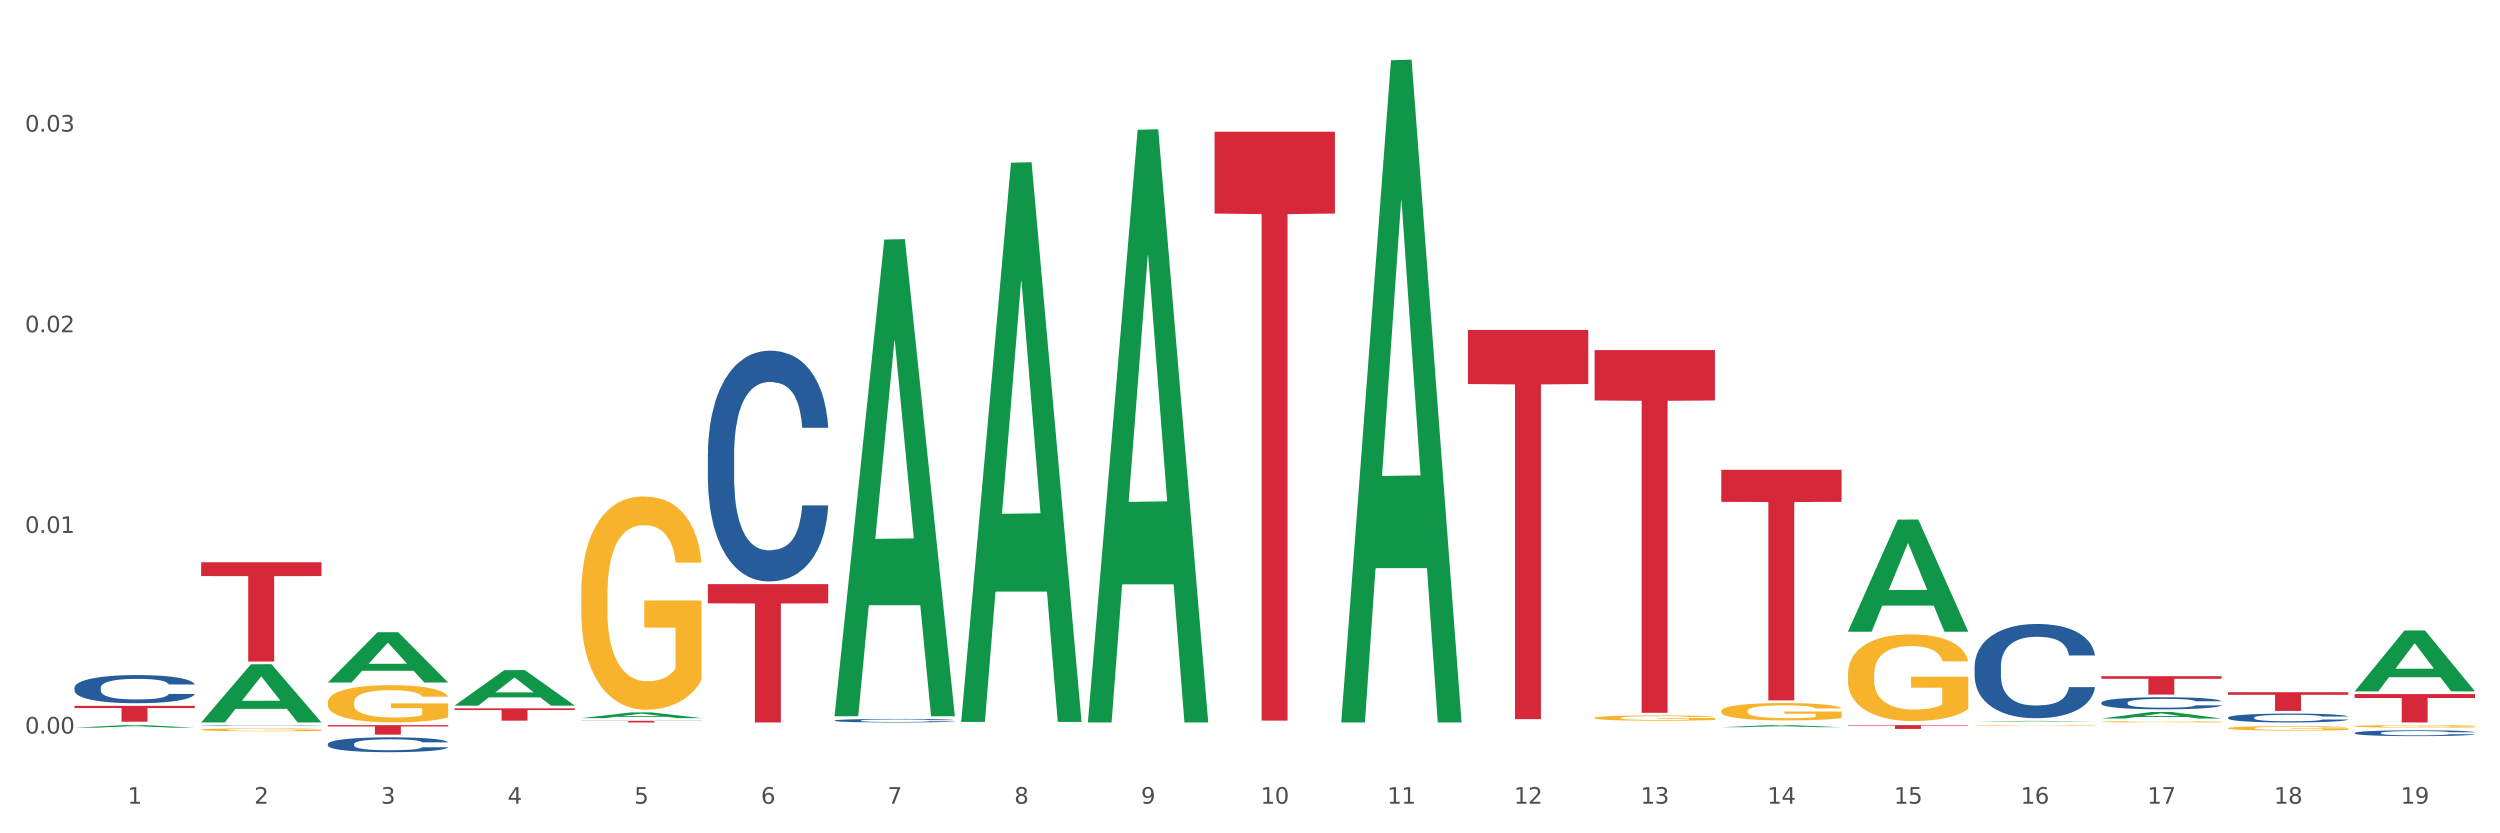 <?xml version="1.0" encoding="utf-8" standalone="no"?>
<!DOCTYPE svg PUBLIC "-//W3C//DTD SVG 1.1//EN"
  "http://www.w3.org/Graphics/SVG/1.1/DTD/svg11.dtd">
<svg xmlns:xlink="http://www.w3.org/1999/xlink" width="1080pt" height="360pt" viewBox="0 0 1080 360" xmlns="http://www.w3.org/2000/svg" version="1.1">
 <rect x="0" y="0" width="1080" height="360" fill="#333333" stroke="none"/>
 <defs>
  <style type="text/css">*{stroke-linejoin: round; stroke-linecap: butt}</style>
 </defs>
 <g id="figure_1">
  <g id="patch_1">
   <path d="M 0 360 
L 1080 360 
L 1080 0 
L 0 0 
z
" style="fill: #ffffff; stroke: #ffffff; stroke-linejoin: miter"/>
  </g>
  <g id="axes_1">
   <g id="matplotlib.axis_1">
    <g id="xtick_1">
     <g id="text_1">
      <!-- 1 -->
      <g style="fill: #4d4d4d" transform="translate(55.115 347.204) scale(0.096 -0.096)">
       <defs>
        <path id="DejaVuSans-31" d="M 794 531 
L 1825 531 
L 1825 4091 
L 703 3866 
L 703 4441 
L 1819 4666 
L 2450 4666 
L 2450 531 
L 3481 531 
L 3481 0 
L 794 0 
L 794 531 
z
" transform="scale(0.016)"/>
       </defs>
       <use xlink:href="#DejaVuSans-31"/>
      </g>
     </g>
    </g>
    <g id="xtick_2">
     <g id="text_2">
      <!-- 2 -->
      <g style="fill: #4d4d4d" transform="translate(109.839 347.204) scale(0.096 -0.096)">
       <defs>
        <path id="DejaVuSans-32" d="M 1228 531 
L 3431 531 
L 3431 0 
L 469 0 
L 469 531 
Q 828 903 1448 1529 
Q 2069 2156 2228 2338 
Q 2531 2678 2651 2914 
Q 2772 3150 2772 3378 
Q 2772 3750 2511 3984 
Q 2250 4219 1831 4219 
Q 1534 4219 1204 4116 
Q 875 4013 500 3803 
L 500 4441 
Q 881 4594 1212 4672 
Q 1544 4750 1819 4750 
Q 2544 4750 2975 4387 
Q 3406 4025 3406 3419 
Q 3406 3131 3298 2873 
Q 3191 2616 2906 2266 
Q 2828 2175 2409 1742 
Q 1991 1309 1228 531 
z
" transform="scale(0.016)"/>
       </defs>
       <use xlink:href="#DejaVuSans-32"/>
      </g>
     </g>
    </g>
    <g id="xtick_3">
     <g id="text_3">
      <!-- 3 -->
      <g style="fill: #4d4d4d" transform="translate(164.564 347.204) scale(0.096 -0.096)">
       <defs>
        <path id="DejaVuSans-33" d="M 2597 2516 
Q 3050 2419 3304 2112 
Q 3559 1806 3559 1356 
Q 3559 666 3084 287 
Q 2609 -91 1734 -91 
Q 1441 -91 1130 -33 
Q 819 25 488 141 
L 488 750 
Q 750 597 1062 519 
Q 1375 441 1716 441 
Q 2309 441 2620 675 
Q 2931 909 2931 1356 
Q 2931 1769 2642 2001 
Q 2353 2234 1838 2234 
L 1294 2234 
L 1294 2753 
L 1863 2753 
Q 2328 2753 2575 2939 
Q 2822 3125 2822 3475 
Q 2822 3834 2567 4026 
Q 2313 4219 1838 4219 
Q 1578 4219 1281 4162 
Q 984 4106 628 3988 
L 628 4550 
Q 988 4650 1302 4700 
Q 1616 4750 1894 4750 
Q 2613 4750 3031 4423 
Q 3450 4097 3450 3541 
Q 3450 3153 3228 2886 
Q 3006 2619 2597 2516 
z
" transform="scale(0.016)"/>
       </defs>
       <use xlink:href="#DejaVuSans-33"/>
      </g>
     </g>
    </g>
    <g id="xtick_4">
     <g id="text_4">
      <!-- 4 -->
      <g style="fill: #4d4d4d" transform="translate(219.288 347.204) scale(0.096 -0.096)">
       <defs>
        <path id="DejaVuSans-34" d="M 2419 4116 
L 825 1625 
L 2419 1625 
L 2419 4116 
z
M 2253 4666 
L 3047 4666 
L 3047 1625 
L 3713 1625 
L 3713 1100 
L 3047 1100 
L 3047 0 
L 2419 0 
L 2419 1100 
L 313 1100 
L 313 1709 
L 2253 4666 
z
" transform="scale(0.016)"/>
       </defs>
       <use xlink:href="#DejaVuSans-34"/>
      </g>
     </g>
    </g>
    <g id="xtick_5">
     <g id="text_5">
      <!-- 5 -->
      <g style="fill: #4d4d4d" transform="translate(274.012 347.204) scale(0.096 -0.096)">
       <defs>
        <path id="DejaVuSans-35" d="M 691 4666 
L 3169 4666 
L 3169 4134 
L 1269 4134 
L 1269 2991 
Q 1406 3038 1543 3061 
Q 1681 3084 1819 3084 
Q 2600 3084 3056 2656 
Q 3513 2228 3513 1497 
Q 3513 744 3044 326 
Q 2575 -91 1722 -91 
Q 1428 -91 1123 -41 
Q 819 9 494 109 
L 494 744 
Q 775 591 1075 516 
Q 1375 441 1709 441 
Q 2250 441 2565 725 
Q 2881 1009 2881 1497 
Q 2881 1984 2565 2268 
Q 2250 2553 1709 2553 
Q 1456 2553 1204 2497 
Q 953 2441 691 2322 
L 691 4666 
z
" transform="scale(0.016)"/>
       </defs>
       <use xlink:href="#DejaVuSans-35"/>
      </g>
     </g>
    </g>
    <g id="xtick_6">
     <g id="text_6">
      <!-- 6 -->
      <g style="fill: #4d4d4d" transform="translate(328.736 347.204) scale(0.096 -0.096)">
       <defs>
        <path id="DejaVuSans-36" d="M 2113 2584 
Q 1688 2584 1439 2293 
Q 1191 2003 1191 1497 
Q 1191 994 1439 701 
Q 1688 409 2113 409 
Q 2538 409 2786 701 
Q 3034 994 3034 1497 
Q 3034 2003 2786 2293 
Q 2538 2584 2113 2584 
z
M 3366 4563 
L 3366 3988 
Q 3128 4100 2886 4159 
Q 2644 4219 2406 4219 
Q 1781 4219 1451 3797 
Q 1122 3375 1075 2522 
Q 1259 2794 1537 2939 
Q 1816 3084 2150 3084 
Q 2853 3084 3261 2657 
Q 3669 2231 3669 1497 
Q 3669 778 3244 343 
Q 2819 -91 2113 -91 
Q 1303 -91 875 529 
Q 447 1150 447 2328 
Q 447 3434 972 4092 
Q 1497 4750 2381 4750 
Q 2619 4750 2861 4703 
Q 3103 4656 3366 4563 
z
" transform="scale(0.016)"/>
       </defs>
       <use xlink:href="#DejaVuSans-36"/>
      </g>
     </g>
    </g>
    <g id="xtick_7">
     <g id="text_7">
      <!-- 7 -->
      <g style="fill: #4d4d4d" transform="translate(383.461 347.204) scale(0.096 -0.096)">
       <defs>
        <path id="DejaVuSans-37" d="M 525 4666 
L 3525 4666 
L 3525 4397 
L 1831 0 
L 1172 0 
L 2766 4134 
L 525 4134 
L 525 4666 
z
" transform="scale(0.016)"/>
       </defs>
       <use xlink:href="#DejaVuSans-37"/>
      </g>
     </g>
    </g>
    <g id="xtick_8">
     <g id="text_8">
      <!-- 8 -->
      <g style="fill: #4d4d4d" transform="translate(438.185 347.204) scale(0.096 -0.096)">
       <defs>
        <path id="DejaVuSans-38" d="M 2034 2216 
Q 1584 2216 1326 1975 
Q 1069 1734 1069 1313 
Q 1069 891 1326 650 
Q 1584 409 2034 409 
Q 2484 409 2743 651 
Q 3003 894 3003 1313 
Q 3003 1734 2745 1975 
Q 2488 2216 2034 2216 
z
M 1403 2484 
Q 997 2584 770 2862 
Q 544 3141 544 3541 
Q 544 4100 942 4425 
Q 1341 4750 2034 4750 
Q 2731 4750 3128 4425 
Q 3525 4100 3525 3541 
Q 3525 3141 3298 2862 
Q 3072 2584 2669 2484 
Q 3125 2378 3379 2068 
Q 3634 1759 3634 1313 
Q 3634 634 3220 271 
Q 2806 -91 2034 -91 
Q 1263 -91 848 271 
Q 434 634 434 1313 
Q 434 1759 690 2068 
Q 947 2378 1403 2484 
z
M 1172 3481 
Q 1172 3119 1398 2916 
Q 1625 2713 2034 2713 
Q 2441 2713 2670 2916 
Q 2900 3119 2900 3481 
Q 2900 3844 2670 4047 
Q 2441 4250 2034 4250 
Q 1625 4250 1398 4047 
Q 1172 3844 1172 3481 
z
" transform="scale(0.016)"/>
       </defs>
       <use xlink:href="#DejaVuSans-38"/>
      </g>
     </g>
    </g>
    <g id="xtick_9">
     <g id="text_9">
      <!-- 9 -->
      <g style="fill: #4d4d4d" transform="translate(492.909 347.204) scale(0.096 -0.096)">
       <defs>
        <path id="DejaVuSans-39" d="M 703 97 
L 703 672 
Q 941 559 1184 500 
Q 1428 441 1663 441 
Q 2288 441 2617 861 
Q 2947 1281 2994 2138 
Q 2813 1869 2534 1725 
Q 2256 1581 1919 1581 
Q 1219 1581 811 2004 
Q 403 2428 403 3163 
Q 403 3881 828 4315 
Q 1253 4750 1959 4750 
Q 2769 4750 3195 4129 
Q 3622 3509 3622 2328 
Q 3622 1225 3098 567 
Q 2575 -91 1691 -91 
Q 1453 -91 1209 -44 
Q 966 3 703 97 
z
M 1959 2075 
Q 2384 2075 2632 2365 
Q 2881 2656 2881 3163 
Q 2881 3666 2632 3958 
Q 2384 4250 1959 4250 
Q 1534 4250 1286 3958 
Q 1038 3666 1038 3163 
Q 1038 2656 1286 2365 
Q 1534 2075 1959 2075 
z
" transform="scale(0.016)"/>
       </defs>
       <use xlink:href="#DejaVuSans-39"/>
      </g>
     </g>
    </g>
    <g id="xtick_10">
     <g id="text_10">
      <!-- 10 -->
      <g style="fill: #4d4d4d" transform="translate(544.58 347.204) scale(0.096 -0.096)">
       <defs>
        <path id="DejaVuSans-30" d="M 2034 4250 
Q 1547 4250 1301 3770 
Q 1056 3291 1056 2328 
Q 1056 1369 1301 889 
Q 1547 409 2034 409 
Q 2525 409 2770 889 
Q 3016 1369 3016 2328 
Q 3016 3291 2770 3770 
Q 2525 4250 2034 4250 
z
M 2034 4750 
Q 2819 4750 3233 4129 
Q 3647 3509 3647 2328 
Q 3647 1150 3233 529 
Q 2819 -91 2034 -91 
Q 1250 -91 836 529 
Q 422 1150 422 2328 
Q 422 3509 836 4129 
Q 1250 4750 2034 4750 
z
" transform="scale(0.016)"/>
       </defs>
       <use xlink:href="#DejaVuSans-31"/>
       <use xlink:href="#DejaVuSans-30" transform="translate(63.623 0)"/>
      </g>
     </g>
    </g>
    <g id="xtick_11">
     <g id="text_11">
      <!-- 11 -->
      <g style="fill: #4d4d4d" transform="translate(599.304 347.204) scale(0.096 -0.096)">
       <use xlink:href="#DejaVuSans-31"/>
       <use xlink:href="#DejaVuSans-31" transform="translate(63.623 0)"/>
      </g>
     </g>
    </g>
    <g id="xtick_12">
     <g id="text_12">
      <!-- 12 -->
      <g style="fill: #4d4d4d" transform="translate(654.028 347.204) scale(0.096 -0.096)">
       <use xlink:href="#DejaVuSans-31"/>
       <use xlink:href="#DejaVuSans-32" transform="translate(63.623 0)"/>
      </g>
     </g>
    </g>
    <g id="xtick_13">
     <g id="text_13">
      <!-- 13 -->
      <g style="fill: #4d4d4d" transform="translate(708.752 347.204) scale(0.096 -0.096)">
       <use xlink:href="#DejaVuSans-31"/>
       <use xlink:href="#DejaVuSans-33" transform="translate(63.623 0)"/>
      </g>
     </g>
    </g>
    <g id="xtick_14">
     <g id="text_14">
      <!-- 14 -->
      <g style="fill: #4d4d4d" transform="translate(763.477 347.204) scale(0.096 -0.096)">
       <use xlink:href="#DejaVuSans-31"/>
       <use xlink:href="#DejaVuSans-34" transform="translate(63.623 0)"/>
      </g>
     </g>
    </g>
    <g id="xtick_15">
     <g id="text_15">
      <!-- 15 -->
      <g style="fill: #4d4d4d" transform="translate(818.201 347.204) scale(0.096 -0.096)">
       <use xlink:href="#DejaVuSans-31"/>
       <use xlink:href="#DejaVuSans-35" transform="translate(63.623 0)"/>
      </g>
     </g>
    </g>
    <g id="xtick_16">
     <g id="text_16">
      <!-- 16 -->
      <g style="fill: #4d4d4d" transform="translate(872.925 347.204) scale(0.096 -0.096)">
       <use xlink:href="#DejaVuSans-31"/>
       <use xlink:href="#DejaVuSans-36" transform="translate(63.623 0)"/>
      </g>
     </g>
    </g>
    <g id="xtick_17">
     <g id="text_17">
      <!-- 17 -->
      <g style="fill: #4d4d4d" transform="translate(927.649 347.204) scale(0.096 -0.096)">
       <use xlink:href="#DejaVuSans-31"/>
       <use xlink:href="#DejaVuSans-37" transform="translate(63.623 0)"/>
      </g>
     </g>
    </g>
    <g id="xtick_18">
     <g id="text_18">
      <!-- 18 -->
      <g style="fill: #4d4d4d" transform="translate(982.374 347.204) scale(0.096 -0.096)">
       <use xlink:href="#DejaVuSans-31"/>
       <use xlink:href="#DejaVuSans-38" transform="translate(63.623 0)"/>
      </g>
     </g>
    </g>
    <g id="xtick_19">
     <g id="text_19">
      <!-- 19 -->
      <g style="fill: #4d4d4d" transform="translate(1037.098 347.204) scale(0.096 -0.096)">
       <use xlink:href="#DejaVuSans-31"/>
       <use xlink:href="#DejaVuSans-39" transform="translate(63.623 0)"/>
      </g>
     </g>
    </g>
    <g id="xtick_20"/>
    <g id="xtick_21"/>
    <g id="xtick_22"/>
    <g id="xtick_23"/>
    <g id="xtick_24"/>
    <g id="xtick_25"/>
    <g id="xtick_26"/>
    <g id="xtick_27"/>
    <g id="xtick_28"/>
    <g id="xtick_29"/>
    <g id="xtick_30"/>
    <g id="xtick_31"/>
    <g id="xtick_32"/>
    <g id="xtick_33"/>
    <g id="xtick_34"/>
    <g id="xtick_35"/>
    <g id="xtick_36"/>
    <g id="xtick_37"/>
   </g>
   <g id="matplotlib.axis_2">
    <g id="ytick_1">
     <g id="text_20">
      <!-- 0.00 -->
      <g style="fill: #4d4d4d" transform="translate(10.8 316.899) scale(0.096 -0.096)">
       <defs>
        <path id="DejaVuSans-2e" d="M 684 794 
L 1344 794 
L 1344 0 
L 684 0 
L 684 794 
z
" transform="scale(0.016)"/>
       </defs>
       <use xlink:href="#DejaVuSans-30"/>
       <use xlink:href="#DejaVuSans-2e" transform="translate(63.623 0)"/>
       <use xlink:href="#DejaVuSans-30" transform="translate(95.41 0)"/>
       <use xlink:href="#DejaVuSans-30" transform="translate(159.033 0)"/>
      </g>
     </g>
    </g>
    <g id="ytick_2">
     <g id="text_21">
      <!-- 0.01 -->
      <g style="fill: #4d4d4d" transform="translate(10.8 230.219) scale(0.096 -0.096)">
       <use xlink:href="#DejaVuSans-30"/>
       <use xlink:href="#DejaVuSans-2e" transform="translate(63.623 0)"/>
       <use xlink:href="#DejaVuSans-30" transform="translate(95.41 0)"/>
       <use xlink:href="#DejaVuSans-31" transform="translate(159.033 0)"/>
      </g>
     </g>
    </g>
    <g id="ytick_3">
     <g id="text_22">
      <!-- 0.02 -->
      <g style="fill: #4d4d4d" transform="translate(10.8 143.54) scale(0.096 -0.096)">
       <use xlink:href="#DejaVuSans-30"/>
       <use xlink:href="#DejaVuSans-2e" transform="translate(63.623 0)"/>
       <use xlink:href="#DejaVuSans-30" transform="translate(95.41 0)"/>
       <use xlink:href="#DejaVuSans-32" transform="translate(159.033 0)"/>
      </g>
     </g>
    </g>
    <g id="ytick_4">
     <g id="text_23">
      <!-- 0.03 -->
      <g style="fill: #4d4d4d" transform="translate(10.8 56.86) scale(0.096 -0.096)">
       <use xlink:href="#DejaVuSans-30"/>
       <use xlink:href="#DejaVuSans-2e" transform="translate(63.623 0)"/>
       <use xlink:href="#DejaVuSans-30" transform="translate(95.41 0)"/>
       <use xlink:href="#DejaVuSans-33" transform="translate(159.033 0)"/>
      </g>
     </g>
    </g>
    <g id="ytick_5"/>
    <g id="ytick_6"/>
    <g id="ytick_7"/>
   </g>
   <g id="PolyCollection_1">
    <path d="M 32.175 314.348 
L 32.229 314.347 
L 53.667 313.253 
L 62.564 313.252 
L 84.163 314.35 
L 73.873 314.35 
L 69.21 314.094 
L 47.075 314.094 
L 46.914 314.099 
L 42.412 314.35 
L 32.175 314.35 
L 32.175 314.348 
L 49.862 313.942 
L 66.423 313.941 
L 58.223 313.486 
L 58.115 313.484 
L 58.008 313.487 
L 49.808 313.941 
L 49.862 313.942 
L 32.175 314.348 
z
" clip-path="url(#p09cb596910)" style="fill: #109648"/>
    <path d="M 86.899 312.054 
L 86.953 312.031 
L 108.391 286.963 
L 117.288 286.939 
L 138.887 312.102 
L 128.597 312.102 
L 123.934 306.242 
L 101.799 306.242 
L 101.638 306.337 
L 97.136 312.102 
L 86.899 312.102 
L 86.899 312.054 
L 104.586 302.745 
L 121.147 302.722 
L 112.947 292.302 
L 112.84 292.255 
L 112.733 292.326 
L 104.532 302.722 
L 104.586 302.745 
L 86.899 312.054 
z
" clip-path="url(#p09cb596910)" style="fill: #109648"/>
    <path d="M 141.624 294.813 
L 141.677 294.792 
L 163.116 273.12 
L 172.012 273.1 
L 193.612 294.853 
L 183.321 294.853 
L 178.658 289.788 
L 156.523 289.788 
L 156.362 289.869 
L 151.86 294.853 
L 141.624 294.853 
L 141.624 294.813 
L 159.31 286.765 
L 175.871 286.744 
L 167.671 277.736 
L 167.564 277.696 
L 167.457 277.757 
L 159.257 286.744 
L 159.31 286.765 
L 141.624 294.813 
z
" clip-path="url(#p09cb596910)" style="fill: #109648"/>
    <path d="M 196.348 304.813 
L 196.401 304.799 
L 217.84 289.491 
L 226.737 289.476 
L 248.336 304.842 
L 238.045 304.842 
L 233.383 301.264 
L 211.247 301.264 
L 211.087 301.322 
L 206.585 304.842 
L 196.348 304.842 
L 196.348 304.813 
L 214.034 299.129 
L 230.596 299.114 
L 222.395 292.752 
L 222.288 292.723 
L 222.181 292.766 
L 213.981 299.114 
L 214.034 299.129 
L 196.348 304.813 
z
" clip-path="url(#p09cb596910)" style="fill: #109648"/>
    <path d="M 251.072 310.228 
L 251.126 310.226 
L 272.564 307.766 
L 281.461 307.764 
L 303.06 310.232 
L 292.77 310.232 
L 288.107 309.658 
L 265.972 309.658 
L 265.811 309.667 
L 261.309 310.232 
L 251.072 310.232 
L 251.072 310.228 
L 268.759 309.315 
L 285.32 309.312 
L 277.12 308.29 
L 277.013 308.286 
L 276.905 308.292 
L 268.705 309.312 
L 268.759 309.315 
L 251.072 310.228 
z
" clip-path="url(#p09cb596910)" style="fill: #109648"/>
    <path d="M 360.521 309.047 
L 360.574 308.853 
L 382.013 103.495 
L 390.91 103.302 
L 412.509 309.434 
L 402.218 309.434 
L 397.555 261.433 
L 375.42 261.433 
L 375.26 262.207 
L 370.757 309.434 
L 360.521 309.434 
L 360.521 309.047 
L 378.207 232.787 
L 394.768 232.594 
L 386.568 147.238 
L 386.461 146.851 
L 386.354 147.431 
L 378.154 232.594 
L 378.207 232.787 
L 360.521 309.047 
z
" clip-path="url(#p09cb596910)" style="fill: #109648"/>
    <path d="M 415.245 311.418 
L 415.299 311.191 
L 436.737 70.294 
L 445.634 70.067 
L 467.233 311.872 
L 456.943 311.872 
L 452.28 255.564 
L 430.145 255.564 
L 429.984 256.472 
L 425.482 311.872 
L 415.245 311.872 
L 415.245 311.418 
L 432.932 221.961 
L 449.493 221.734 
L 441.293 121.606 
L 441.185 121.152 
L 441.078 121.833 
L 432.878 221.734 
L 432.932 221.961 
L 415.245 311.418 
z
" clip-path="url(#p09cb596910)" style="fill: #109648"/>
    <path d="M 743.591 314.152 
L 743.644 314.151 
L 765.083 313.253 
L 773.979 313.252 
L 795.579 314.154 
L 785.288 314.154 
L 780.625 313.944 
L 758.49 313.944 
L 758.329 313.947 
L 753.827 314.154 
L 743.591 314.154 
L 743.591 314.152 
L 761.277 313.818 
L 777.838 313.817 
L 769.638 313.444 
L 769.531 313.442 
L 769.424 313.445 
L 761.224 313.817 
L 761.277 313.818 
L 743.591 314.152 
z
" clip-path="url(#p09cb596910)" style="fill: #109648"/>
    <path d="M 141.624 303.442 
L 141.685 303.428 
L 141.685 302.898 
L 141.808 302.443 
L 142.421 301.34 
L 143.342 300.429 
L 144.017 299.943 
L 144.693 299.546 
L 145.49 299.15 
L 146.472 298.738 
L 148.252 298.135 
L 149.357 297.826 
L 150.708 297.503 
L 153.163 297.032 
L 154.943 296.768 
L 156.784 296.547 
L 159.792 296.283 
L 161.756 296.165 
L 163.843 296.077 
L 166.359 296.018 
L 168.262 296.003 
L 172.436 296.047 
L 175.996 296.18 
L 177.714 296.283 
L 179.924 296.459 
L 181.09 296.577 
L 182.993 296.812 
L 184.957 297.121 
L 186.308 297.385 
L 188.333 297.885 
L 189.867 298.385 
L 191.279 299.003 
L 192.016 299.429 
L 192.568 299.826 
L 193.059 300.282 
L 193.55 301.002 
L 182.502 301.002 
L 182.072 300.487 
L 181.397 300.002 
L 180.415 299.532 
L 179.556 299.238 
L 178.083 298.87 
L 176.732 298.635 
L 175.321 298.459 
L 173.602 298.312 
L 172.252 298.238 
L 170.349 298.179 
L 166.605 298.194 
L 164.088 298.312 
L 162.37 298.459 
L 161.265 298.591 
L 160.283 298.738 
L 159.178 298.944 
L 157.889 299.252 
L 156.968 299.532 
L 156.048 299.885 
L 155.311 300.237 
L 154.636 300.649 
L 154.083 301.09 
L 153.654 301.546 
L 153.286 302.105 
L 152.979 303.031 
L 152.979 305.045 
L 153.101 305.501 
L 153.408 306.103 
L 153.777 306.559 
L 154.39 307.103 
L 154.943 307.471 
L 155.986 308 
L 157.152 308.441 
L 158.073 308.72 
L 158.994 308.956 
L 160.59 309.279 
L 162.37 309.544 
L 163.904 309.705 
L 165.991 309.852 
L 167.403 309.911 
L 168.63 309.941 
L 171.638 309.941 
L 173.786 309.896 
L 176.18 309.794 
L 178.021 309.661 
L 179.556 309.5 
L 181.274 309.235 
L 182.379 308.985 
L 182.379 305.912 
L 168.876 305.898 
L 168.876 303.854 
L 193.612 303.854 
L 193.612 309.852 
L 192.568 310.161 
L 191.402 310.44 
L 190.174 310.69 
L 188.333 310.999 
L 186.123 311.293 
L 184.159 311.499 
L 182.072 311.675 
L 179.617 311.837 
L 176.425 311.984 
L 174.461 312.043 
L 172.006 312.087 
L 169.121 312.102 
L 166.605 312.072 
L 164.15 311.999 
L 161.572 311.866 
L 159.055 311.675 
L 157.152 311.484 
L 155.25 311.249 
L 153.224 310.94 
L 151.628 310.646 
L 150.401 310.382 
L 149.05 310.043 
L 147.577 309.602 
L 146.472 309.205 
L 145.49 308.794 
L 144.447 308.265 
L 143.71 307.809 
L 142.974 307.235 
L 142.544 306.809 
L 142.053 306.148 
L 141.685 305.221 
L 141.624 303.442 
z
" clip-path="url(#p09cb596910)" style="fill: #f7b32b"/>
    <path d="M 86.899 315.239 
L 86.961 315.238 
L 86.961 315.196 
L 87.083 315.161 
L 87.697 315.075 
L 88.618 315.004 
L 89.293 314.966 
L 89.968 314.935 
L 90.766 314.904 
L 91.748 314.872 
L 93.528 314.825 
L 94.633 314.801 
L 95.983 314.776 
L 98.439 314.739 
L 100.219 314.718 
L 102.06 314.701 
L 105.067 314.68 
L 107.032 314.671 
L 109.118 314.664 
L 111.635 314.66 
L 113.538 314.659 
L 117.712 314.662 
L 121.272 314.672 
L 122.99 314.68 
L 125.2 314.694 
L 126.366 314.703 
L 128.269 314.722 
L 130.233 314.746 
L 131.583 314.766 
L 133.609 314.805 
L 135.143 314.844 
L 136.555 314.892 
L 137.291 314.926 
L 137.844 314.957 
L 138.335 314.992 
L 138.826 315.048 
L 127.778 315.048 
L 127.348 315.008 
L 126.673 314.97 
L 125.691 314.934 
L 124.832 314.911 
L 123.358 314.882 
L 122.008 314.864 
L 120.596 314.85 
L 118.878 314.839 
L 117.527 314.833 
L 115.625 314.828 
L 111.881 314.829 
L 109.364 314.839 
L 107.645 314.85 
L 106.541 314.86 
L 105.559 314.872 
L 104.454 314.888 
L 103.165 314.912 
L 102.244 314.934 
L 101.323 314.961 
L 100.587 314.989 
L 99.912 315.021 
L 99.359 315.055 
L 98.93 315.091 
L 98.561 315.134 
L 98.254 315.207 
L 98.254 315.364 
L 98.377 315.399 
L 98.684 315.446 
L 99.052 315.482 
L 99.666 315.524 
L 100.219 315.553 
L 101.262 315.594 
L 102.428 315.629 
L 103.349 315.65 
L 104.27 315.669 
L 105.865 315.694 
L 107.645 315.715 
L 109.18 315.727 
L 111.267 315.739 
L 112.678 315.743 
L 113.906 315.745 
L 116.914 315.745 
L 119.062 315.742 
L 121.456 315.734 
L 123.297 315.724 
L 124.832 315.711 
L 126.55 315.69 
L 127.655 315.671 
L 127.655 315.431 
L 114.152 315.43 
L 114.152 315.271 
L 138.887 315.271 
L 138.887 315.739 
L 137.844 315.763 
L 136.678 315.784 
L 135.45 315.804 
L 133.609 315.828 
L 131.399 315.851 
L 129.435 315.867 
L 127.348 315.881 
L 124.893 315.893 
L 121.701 315.905 
L 119.737 315.909 
L 117.282 315.913 
L 114.397 315.914 
L 111.881 315.912 
L 109.425 315.906 
L 106.847 315.896 
L 104.331 315.881 
L 102.428 315.866 
L 100.525 315.848 
L 98.5 315.823 
L 96.904 315.801 
L 95.676 315.78 
L 94.326 315.753 
L 92.853 315.719 
L 91.748 315.688 
L 90.766 315.656 
L 89.723 315.615 
L 88.986 315.579 
L 88.25 315.535 
L 87.82 315.501 
L 87.329 315.45 
L 86.961 315.377 
L 86.899 315.239 
z
" clip-path="url(#p09cb596910)" style="fill: #f7b32b"/>
    <path d="M 853.039 311.742 
L 853.093 311.742 
L 874.531 311.425 
L 883.428 311.425 
L 905.027 311.742 
L 894.737 311.742 
L 890.074 311.669 
L 867.939 311.669 
L 867.778 311.67 
L 863.276 311.742 
L 853.039 311.742 
L 853.039 311.742 
L 870.726 311.624 
L 887.287 311.624 
L 879.087 311.493 
L 878.98 311.492 
L 878.872 311.493 
L 870.672 311.624 
L 870.726 311.624 
L 853.039 311.742 
z
" clip-path="url(#p09cb596910)" style="fill: #109648"/>
    <path d="M 798.315 272.82 
L 798.368 272.774 
L 819.807 224.476 
L 828.704 224.431 
L 850.303 272.911 
L 840.012 272.911 
L 835.35 261.621 
L 813.215 261.621 
L 813.054 261.804 
L 808.552 272.911 
L 798.315 272.911 
L 798.315 272.82 
L 816.002 254.884 
L 832.563 254.839 
L 824.362 234.764 
L 824.255 234.673 
L 824.148 234.809 
L 815.948 254.839 
L 816.002 254.884 
L 798.315 272.82 
z
" clip-path="url(#p09cb596910)" style="fill: #109648"/>
    <path d="M 1017.212 298.632 
L 1017.266 298.607 
L 1038.704 272.379 
L 1047.601 272.354 
L 1069.2 298.682 
L 1058.91 298.682 
L 1054.247 292.551 
L 1032.112 292.551 
L 1031.951 292.65 
L 1027.449 298.682 
L 1017.212 298.682 
L 1017.212 298.632 
L 1034.899 288.892 
L 1051.46 288.868 
L 1043.26 277.966 
L 1043.152 277.916 
L 1043.045 277.991 
L 1034.845 288.868 
L 1034.899 288.892 
L 1017.212 298.632 
z
" clip-path="url(#p09cb596910)" style="fill: #109648"/>
    <path d="M 907.763 310.391 
L 907.817 310.389 
L 929.255 307.584 
L 938.152 307.581 
L 959.751 310.397 
L 949.461 310.397 
L 944.798 309.741 
L 922.663 309.741 
L 922.502 309.752 
L 918 310.397 
L 907.763 310.397 
L 907.763 310.391 
L 925.45 309.35 
L 942.011 309.347 
L 933.811 308.182 
L 933.704 308.176 
L 933.597 308.184 
L 925.396 309.347 
L 925.45 309.35 
L 907.763 310.391 
z
" clip-path="url(#p09cb596910)" style="fill: #109648"/>
    <path d="M 196.348 305.992 
L 248.336 305.992 
L 248.336 306.734 
L 227.886 306.739 
L 227.886 311.329 
L 216.675 311.329 
L 216.675 306.739 
L 196.348 306.734 
L 196.348 305.997 
L 196.348 305.992 
z
" clip-path="url(#p09cb596910)" style="fill: #d62839"/>
    <path d="M 141.624 313.252 
L 193.612 313.252 
L 193.612 313.825 
L 173.161 313.829 
L 173.161 317.378 
L 161.951 317.378 
L 161.951 313.829 
L 141.624 313.825 
L 141.624 313.256 
L 141.624 313.252 
z
" clip-path="url(#p09cb596910)" style="fill: #d62839"/>
    <path d="M 743.591 202.944 
L 795.579 202.944 
L 795.579 216.789 
L 775.128 216.883 
L 775.128 302.573 
L 763.918 302.573 
L 763.918 216.883 
L 743.591 216.789 
L 743.591 203.038 
L 743.591 202.944 
z
" clip-path="url(#p09cb596910)" style="fill: #d62839"/>
    <path d="M 688.866 151.225 
L 740.854 151.225 
L 740.854 173.001 
L 720.404 173.148 
L 720.404 307.927 
L 709.193 307.927 
L 709.193 173.148 
L 688.866 173.001 
L 688.866 151.372 
L 688.866 151.225 
z
" clip-path="url(#p09cb596910)" style="fill: #d62839"/>
    <path d="M 634.142 142.534 
L 686.13 142.534 
L 686.13 165.897 
L 665.68 166.055 
L 665.68 310.652 
L 654.469 310.652 
L 654.469 166.055 
L 634.142 165.897 
L 634.142 142.692 
L 634.142 142.534 
z
" clip-path="url(#p09cb596910)" style="fill: #d62839"/>
    <path d="M 524.693 56.903 
L 576.682 56.903 
L 576.682 92.256 
L 556.231 92.495 
L 556.231 311.299 
L 545.021 311.299 
L 545.021 92.495 
L 524.693 92.256 
L 524.693 57.142 
L 524.693 56.903 
z
" clip-path="url(#p09cb596910)" style="fill: #d62839"/>
    <path d="M 798.315 313.252 
L 850.303 313.252 
L 850.303 313.479 
L 829.853 313.48 
L 829.853 314.885 
L 818.642 314.885 
L 818.642 313.48 
L 798.315 313.479 
L 798.315 313.253 
L 798.315 313.252 
z
" clip-path="url(#p09cb596910)" style="fill: #d62839"/>
    <path d="M 907.763 292.125 
L 959.751 292.125 
L 959.751 293.227 
L 939.301 293.235 
L 939.301 300.058 
L 928.09 300.058 
L 928.09 293.235 
L 907.763 293.227 
L 907.763 292.132 
L 907.763 292.125 
z
" clip-path="url(#p09cb596910)" style="fill: #d62839"/>
    <path d="M 86.899 242.906 
L 138.887 242.906 
L 138.887 248.865 
L 118.437 248.905 
L 118.437 285.789 
L 107.226 285.789 
L 107.226 248.905 
L 86.899 248.865 
L 86.899 242.946 
L 86.899 242.906 
z
" clip-path="url(#p09cb596910)" style="fill: #d62839"/>
    <path d="M 32.175 304.944 
L 84.163 304.944 
L 84.163 305.893 
L 63.713 305.9 
L 63.713 311.778 
L 52.502 311.778 
L 52.502 305.9 
L 32.175 305.893 
L 32.175 304.95 
L 32.175 304.944 
z
" clip-path="url(#p09cb596910)" style="fill: #d62839"/>
    <path d="M 305.796 252.346 
L 357.784 252.346 
L 357.784 260.65 
L 337.334 260.707 
L 337.334 312.102 
L 326.123 312.102 
L 326.123 260.707 
L 305.796 260.65 
L 305.796 252.403 
L 305.796 252.346 
z
" clip-path="url(#p09cb596910)" style="fill: #d62839"/>
    <path d="M 251.072 311.382 
L 303.06 311.382 
L 303.06 311.482 
L 282.61 311.483 
L 282.61 312.102 
L 271.399 312.102 
L 271.399 311.483 
L 251.072 311.482 
L 251.072 311.383 
L 251.072 311.382 
z
" clip-path="url(#p09cb596910)" style="fill: #d62839"/>
    <path d="M 305.796 196.288 
L 305.858 196.197 
L 305.858 193.648 
L 306.042 190.187 
L 306.718 183.813 
L 307.578 178.987 
L 309.053 173.342 
L 309.852 170.974 
L 310.897 168.333 
L 313.048 164.054 
L 315.506 160.411 
L 317.226 158.408 
L 318.517 157.133 
L 321.405 154.857 
L 323.064 153.855 
L 324.785 153.036 
L 326.26 152.489 
L 328.718 151.852 
L 330.684 151.579 
L 332.958 151.488 
L 334.863 151.579 
L 337.382 151.943 
L 341.07 153.036 
L 342.483 153.673 
L 344.388 154.766 
L 346.354 156.223 
L 347.952 157.679 
L 349.796 159.774 
L 351.701 162.506 
L 353.544 165.966 
L 354.835 169.153 
L 355.879 172.522 
L 356.801 176.62 
L 357.477 181.081 
L 357.784 184.815 
L 346.539 184.815 
L 346.232 181.446 
L 345.617 177.803 
L 345.002 175.345 
L 344.327 173.342 
L 343.282 171.065 
L 342.36 169.608 
L 340.824 167.878 
L 339.41 166.785 
L 338.243 166.148 
L 336.829 165.602 
L 333.818 165.055 
L 331.667 165.055 
L 330.316 165.237 
L 328.656 165.693 
L 327.243 166.33 
L 325.584 167.423 
L 324.293 168.606 
L 323.003 170.154 
L 322.265 171.247 
L 321.159 173.25 
L 320.422 174.89 
L 319.439 177.712 
L 318.886 179.716 
L 317.902 184.906 
L 317.472 188.73 
L 317.288 191.371 
L 317.165 194.285 
L 317.165 208.49 
L 317.534 214.864 
L 317.841 217.596 
L 318.332 220.692 
L 319.254 224.698 
L 320.606 228.614 
L 322.02 231.437 
L 323.187 233.167 
L 324.293 234.442 
L 325.399 235.443 
L 326.751 236.354 
L 327.857 236.9 
L 329.517 237.447 
L 331.483 237.72 
L 333.019 237.72 
L 336.153 237.264 
L 337.567 236.809 
L 338.919 236.172 
L 340.394 235.17 
L 341.561 234.077 
L 342.237 233.258 
L 343.343 231.528 
L 344.204 229.707 
L 344.941 227.612 
L 345.433 225.791 
L 345.986 223.059 
L 346.416 219.963 
L 346.539 218.324 
L 357.784 218.324 
L 357.539 221.602 
L 357.108 224.789 
L 356.248 229.069 
L 355.572 231.528 
L 354.527 234.533 
L 353.421 237.082 
L 351.885 239.905 
L 350.472 242 
L 348.997 243.821 
L 347.399 245.46 
L 344.511 247.736 
L 343.466 248.374 
L 341.254 249.466 
L 339.533 250.104 
L 337.014 250.741 
L 334.433 251.105 
L 331.729 251.196 
L 329.332 251.014 
L 326.69 250.468 
L 325.031 249.922 
L 323.187 249.102 
L 321.036 247.827 
L 319.008 246.279 
L 317.103 244.458 
L 315.321 242.364 
L 313.662 239.996 
L 311.511 236.081 
L 309.914 232.256 
L 308.746 228.705 
L 307.947 225.7 
L 307.148 221.876 
L 306.718 219.235 
L 306.042 212.861 
L 305.796 206.942 
L 305.796 196.288 
z
" clip-path="url(#p09cb596910)" style="fill: #255c99"/>
    <path d="M 360.521 311.266 
L 360.582 311.264 
L 360.582 311.226 
L 360.766 311.173 
L 361.442 311.076 
L 362.303 311.002 
L 363.778 310.916 
L 364.576 310.88 
L 365.621 310.84 
L 367.772 310.775 
L 370.23 310.719 
L 371.951 310.689 
L 373.241 310.67 
L 376.129 310.635 
L 377.789 310.62 
L 379.509 310.607 
L 380.984 310.599 
L 383.442 310.589 
L 385.409 310.585 
L 387.682 310.584 
L 389.587 310.585 
L 392.107 310.591 
L 395.794 310.607 
L 397.207 310.617 
L 399.112 310.634 
L 401.079 310.656 
L 402.676 310.678 
L 404.52 310.71 
L 406.425 310.751 
L 408.269 310.804 
L 409.559 310.853 
L 410.604 310.904 
L 411.525 310.966 
L 412.201 311.034 
L 412.509 311.091 
L 401.263 311.091 
L 400.956 311.04 
L 400.341 310.984 
L 399.727 310.947 
L 399.051 310.916 
L 398.006 310.882 
L 397.084 310.86 
L 395.548 310.833 
L 394.135 310.817 
L 392.967 310.807 
L 391.554 310.799 
L 388.543 310.79 
L 386.392 310.79 
L 385.04 310.793 
L 383.381 310.8 
L 381.967 310.81 
L 380.308 310.826 
L 379.018 310.844 
L 377.727 310.868 
L 376.99 310.884 
L 375.884 310.915 
L 375.146 310.94 
L 374.163 310.983 
L 373.61 311.013 
L 372.627 311.092 
L 372.196 311.151 
L 372.012 311.191 
L 371.889 311.235 
L 371.889 311.451 
L 372.258 311.549 
L 372.565 311.59 
L 373.057 311.637 
L 373.979 311.698 
L 375.33 311.758 
L 376.744 311.801 
L 377.911 311.827 
L 379.018 311.847 
L 380.124 311.862 
L 381.476 311.876 
L 382.582 311.884 
L 384.241 311.892 
L 386.207 311.897 
L 387.744 311.897 
L 390.878 311.89 
L 392.291 311.883 
L 393.643 311.873 
L 395.118 311.858 
L 396.285 311.841 
L 396.961 311.829 
L 398.068 311.802 
L 398.928 311.775 
L 399.665 311.743 
L 400.157 311.715 
L 400.71 311.673 
L 401.14 311.626 
L 401.263 311.601 
L 412.509 311.601 
L 412.263 311.651 
L 411.833 311.7 
L 410.972 311.765 
L 410.296 311.802 
L 409.252 311.848 
L 408.146 311.887 
L 406.609 311.93 
L 405.196 311.962 
L 403.721 311.989 
L 402.123 312.014 
L 399.235 312.049 
L 398.19 312.059 
L 395.978 312.075 
L 394.258 312.085 
L 391.738 312.095 
L 389.157 312.1 
L 386.453 312.102 
L 384.057 312.099 
L 381.414 312.091 
L 379.755 312.082 
L 377.911 312.07 
L 375.761 312.05 
L 373.733 312.027 
L 371.828 311.999 
L 370.046 311.967 
L 368.386 311.931 
L 366.236 311.872 
L 364.638 311.813 
L 363.47 311.759 
L 362.671 311.714 
L 361.873 311.655 
L 361.442 311.615 
L 360.766 311.518 
L 360.521 311.428 
L 360.521 311.266 
z
" clip-path="url(#p09cb596910)" style="fill: #255c99"/>
    <path d="M 907.763 303.555 
L 907.825 303.55 
L 907.825 303.417 
L 908.009 303.235 
L 908.685 302.902 
L 909.545 302.649 
L 911.02 302.353 
L 911.819 302.229 
L 912.864 302.091 
L 915.015 301.866 
L 917.473 301.676 
L 919.193 301.571 
L 920.484 301.504 
L 923.372 301.385 
L 925.031 301.332 
L 926.752 301.289 
L 928.227 301.261 
L 930.685 301.227 
L 932.651 301.213 
L 934.925 301.208 
L 936.83 301.213 
L 939.35 301.232 
L 943.037 301.289 
L 944.45 301.323 
L 946.355 301.38 
L 948.321 301.456 
L 949.919 301.532 
L 951.763 301.642 
L 953.668 301.785 
L 955.511 301.967 
L 956.802 302.133 
L 957.846 302.31 
L 958.768 302.525 
L 959.444 302.758 
L 959.751 302.954 
L 948.506 302.954 
L 948.199 302.777 
L 947.584 302.587 
L 946.97 302.458 
L 946.294 302.353 
L 945.249 302.234 
L 944.327 302.157 
L 942.791 302.067 
L 941.377 302.009 
L 940.21 301.976 
L 938.796 301.947 
L 935.785 301.919 
L 933.635 301.919 
L 932.283 301.928 
L 930.623 301.952 
L 929.21 301.986 
L 927.551 302.043 
L 926.26 302.105 
L 924.97 302.186 
L 924.232 302.243 
L 923.126 302.348 
L 922.389 302.434 
L 921.406 302.582 
L 920.853 302.687 
L 919.869 302.959 
L 919.439 303.159 
L 919.255 303.297 
L 919.132 303.45 
L 919.132 304.194 
L 919.501 304.528 
L 919.808 304.671 
L 920.3 304.833 
L 921.221 305.043 
L 922.573 305.248 
L 923.987 305.396 
L 925.154 305.487 
L 926.26 305.554 
L 927.366 305.606 
L 928.718 305.654 
L 929.825 305.683 
L 931.484 305.711 
L 933.45 305.726 
L 934.986 305.726 
L 938.12 305.702 
L 939.534 305.678 
L 940.886 305.644 
L 942.361 305.592 
L 943.528 305.535 
L 944.204 305.492 
L 945.31 305.401 
L 946.171 305.306 
L 946.908 305.196 
L 947.4 305.101 
L 947.953 304.957 
L 948.383 304.795 
L 948.506 304.709 
L 959.751 304.709 
L 959.506 304.881 
L 959.075 305.048 
L 958.215 305.272 
L 957.539 305.401 
L 956.495 305.559 
L 955.388 305.692 
L 953.852 305.84 
L 952.439 305.95 
L 950.964 306.045 
L 949.366 306.131 
L 946.478 306.25 
L 945.433 306.284 
L 943.221 306.341 
L 941.5 306.374 
L 938.981 306.408 
L 936.4 306.427 
L 933.696 306.432 
L 931.299 306.422 
L 928.657 306.393 
L 926.998 306.365 
L 925.154 306.322 
L 923.003 306.255 
L 920.975 306.174 
L 919.07 306.079 
L 917.288 305.969 
L 915.629 305.845 
L 913.478 305.64 
L 911.881 305.439 
L 910.713 305.253 
L 909.914 305.096 
L 909.115 304.895 
L 908.685 304.757 
L 908.009 304.423 
L 907.763 304.113 
L 907.763 303.555 
z
" clip-path="url(#p09cb596910)" style="fill: #255c99"/>
    <path d="M 853.039 287.853 
L 853.101 287.816 
L 853.101 286.774 
L 853.285 285.361 
L 853.961 282.758 
L 854.821 280.788 
L 856.296 278.482 
L 857.095 277.515 
L 858.14 276.437 
L 860.29 274.689 
L 862.748 273.202 
L 864.469 272.384 
L 865.76 271.863 
L 868.648 270.934 
L 870.307 270.525 
L 872.028 270.19 
L 873.503 269.967 
L 875.961 269.707 
L 877.927 269.595 
L 880.201 269.558 
L 882.106 269.595 
L 884.625 269.744 
L 888.312 270.19 
L 889.726 270.45 
L 891.631 270.897 
L 893.597 271.492 
L 895.195 272.087 
L 897.038 272.942 
L 898.943 274.057 
L 900.787 275.47 
L 902.077 276.772 
L 903.122 278.148 
L 904.044 279.821 
L 904.72 281.643 
L 905.027 283.167 
L 893.782 283.167 
L 893.474 281.792 
L 892.86 280.304 
L 892.245 279.3 
L 891.569 278.482 
L 890.525 277.553 
L 889.603 276.958 
L 888.067 276.251 
L 886.653 275.805 
L 885.486 275.545 
L 884.072 275.322 
L 881.061 275.098 
L 878.91 275.098 
L 877.558 275.173 
L 875.899 275.359 
L 874.486 275.619 
L 872.827 276.065 
L 871.536 276.549 
L 870.246 277.181 
L 869.508 277.627 
L 868.402 278.445 
L 867.665 279.114 
L 866.681 280.267 
L 866.128 281.085 
L 865.145 283.205 
L 864.715 284.766 
L 864.531 285.845 
L 864.408 287.035 
L 864.408 292.835 
L 864.776 295.438 
L 865.084 296.554 
L 865.575 297.818 
L 866.497 299.454 
L 867.849 301.053 
L 869.262 302.206 
L 870.43 302.912 
L 871.536 303.433 
L 872.642 303.842 
L 873.994 304.214 
L 875.1 304.437 
L 876.759 304.66 
L 878.726 304.772 
L 880.262 304.772 
L 883.396 304.586 
L 884.81 304.4 
L 886.162 304.139 
L 887.636 303.73 
L 888.804 303.284 
L 889.48 302.95 
L 890.586 302.243 
L 891.446 301.499 
L 892.184 300.644 
L 892.675 299.9 
L 893.228 298.785 
L 893.659 297.521 
L 893.782 296.851 
L 905.027 296.851 
L 904.781 298.19 
L 904.351 299.491 
L 903.491 301.239 
L 902.815 302.243 
L 901.77 303.47 
L 900.664 304.511 
L 899.128 305.664 
L 897.714 306.519 
L 896.24 307.263 
L 894.642 307.932 
L 891.754 308.862 
L 890.709 309.122 
L 888.497 309.568 
L 886.776 309.829 
L 884.257 310.089 
L 881.676 310.238 
L 878.972 310.275 
L 876.575 310.201 
L 873.933 309.977 
L 872.273 309.754 
L 870.43 309.42 
L 868.279 308.899 
L 866.251 308.267 
L 864.346 307.523 
L 862.564 306.668 
L 860.905 305.701 
L 858.754 304.102 
L 857.156 302.541 
L 855.989 301.09 
L 855.19 299.863 
L 854.391 298.302 
L 853.961 297.223 
L 853.285 294.62 
L 853.039 292.203 
L 853.039 287.853 
z
" clip-path="url(#p09cb596910)" style="fill: #255c99"/>
    <path d="M 1017.212 299.832 
L 1069.2 299.832 
L 1069.2 301.537 
L 1048.75 301.548 
L 1048.75 312.102 
L 1037.539 312.102 
L 1037.539 301.548 
L 1017.212 301.537 
L 1017.212 299.843 
L 1017.212 299.832 
z
" clip-path="url(#p09cb596910)" style="fill: #d62839"/>
    <path d="M 962.488 299.032 
L 1014.476 299.032 
L 1014.476 300.156 
L 994.025 300.163 
L 994.025 307.121 
L 982.815 307.121 
L 982.815 300.163 
L 962.488 300.156 
L 962.488 299.039 
L 962.488 299.032 
z
" clip-path="url(#p09cb596910)" style="fill: #d62839"/>
    <path d="M 32.175 297.096 
L 32.236 297.085 
L 32.236 296.774 
L 32.421 296.352 
L 33.097 295.575 
L 33.957 294.986 
L 35.432 294.297 
L 36.231 294.009 
L 37.275 293.687 
L 39.426 293.165 
L 41.884 292.72 
L 43.605 292.476 
L 44.895 292.32 
L 47.784 292.043 
L 49.443 291.921 
L 51.164 291.821 
L 52.638 291.754 
L 55.096 291.676 
L 57.063 291.643 
L 59.337 291.632 
L 61.242 291.643 
L 63.761 291.687 
L 67.448 291.821 
L 68.862 291.898 
L 70.767 292.032 
L 72.733 292.209 
L 74.331 292.387 
L 76.174 292.642 
L 78.079 292.976 
L 79.923 293.398 
L 81.213 293.786 
L 82.258 294.197 
L 83.18 294.697 
L 83.856 295.241 
L 84.163 295.697 
L 72.917 295.697 
L 72.61 295.286 
L 71.996 294.842 
L 71.381 294.542 
L 70.705 294.297 
L 69.66 294.02 
L 68.739 293.842 
L 67.202 293.631 
L 65.789 293.498 
L 64.621 293.42 
L 63.208 293.353 
L 60.197 293.287 
L 58.046 293.287 
L 56.694 293.309 
L 55.035 293.364 
L 53.622 293.442 
L 51.962 293.575 
L 50.672 293.72 
L 49.381 293.909 
L 48.644 294.042 
L 47.538 294.286 
L 46.8 294.486 
L 45.817 294.831 
L 45.264 295.075 
L 44.281 295.708 
L 43.851 296.174 
L 43.666 296.497 
L 43.544 296.852 
L 43.544 298.585 
L 43.912 299.362 
L 44.22 299.695 
L 44.711 300.073 
L 45.633 300.562 
L 46.985 301.039 
L 48.398 301.384 
L 49.566 301.595 
L 50.672 301.75 
L 51.778 301.872 
L 53.13 301.983 
L 54.236 302.05 
L 55.895 302.117 
L 57.862 302.15 
L 59.398 302.15 
L 62.532 302.094 
L 63.945 302.039 
L 65.297 301.961 
L 66.772 301.839 
L 67.94 301.706 
L 68.616 301.606 
L 69.722 301.395 
L 70.582 301.173 
L 71.32 300.917 
L 71.811 300.695 
L 72.364 300.362 
L 72.795 299.984 
L 72.917 299.784 
L 84.163 299.784 
L 83.917 300.184 
L 83.487 300.573 
L 82.627 301.095 
L 81.951 301.395 
L 80.906 301.761 
L 79.8 302.072 
L 78.264 302.417 
L 76.85 302.672 
L 75.375 302.894 
L 73.778 303.094 
L 70.89 303.372 
L 69.845 303.449 
L 67.633 303.583 
L 65.912 303.66 
L 63.392 303.738 
L 60.811 303.783 
L 58.108 303.794 
L 55.711 303.772 
L 53.069 303.705 
L 51.409 303.638 
L 49.566 303.538 
L 47.415 303.383 
L 45.387 303.194 
L 43.482 302.972 
L 41.7 302.716 
L 40.041 302.428 
L 37.89 301.95 
L 36.292 301.484 
L 35.125 301.05 
L 34.326 300.684 
L 33.527 300.217 
L 33.097 299.895 
L 32.421 299.118 
L 32.175 298.396 
L 32.175 297.096 
z
" clip-path="url(#p09cb596910)" style="fill: #255c99"/>
    <path d="M 251.072 257.052 
L 251.133 256.968 
L 251.133 253.939 
L 251.256 251.33 
L 251.87 245.019 
L 252.791 239.802 
L 253.466 237.026 
L 254.141 234.754 
L 254.939 232.482 
L 255.921 230.126 
L 257.701 226.676 
L 258.806 224.909 
L 260.156 223.057 
L 262.611 220.365 
L 264.391 218.85 
L 266.233 217.588 
L 269.24 216.073 
L 271.204 215.4 
L 273.291 214.895 
L 275.808 214.559 
L 277.711 214.475 
L 281.884 214.727 
L 285.444 215.484 
L 287.163 216.073 
L 289.373 217.083 
L 290.539 217.756 
L 292.442 219.103 
L 294.406 220.87 
L 295.756 222.384 
L 297.782 225.245 
L 299.316 228.106 
L 300.728 231.64 
L 301.464 234.08 
L 302.017 236.352 
L 302.508 238.961 
L 302.999 243.084 
L 291.951 243.084 
L 291.521 240.139 
L 290.846 237.362 
L 289.864 234.669 
L 289.004 232.987 
L 287.531 230.883 
L 286.181 229.537 
L 284.769 228.527 
L 283.051 227.685 
L 281.7 227.265 
L 279.797 226.928 
L 276.053 227.012 
L 273.537 227.685 
L 271.818 228.527 
L 270.713 229.284 
L 269.731 230.126 
L 268.627 231.304 
L 267.338 233.071 
L 266.417 234.669 
L 265.496 236.689 
L 264.76 238.708 
L 264.084 241.065 
L 263.532 243.589 
L 263.102 246.197 
L 262.734 249.395 
L 262.427 254.696 
L 262.427 266.224 
L 262.55 268.833 
L 262.857 272.283 
L 263.225 274.891 
L 263.839 278.005 
L 264.391 280.108 
L 265.435 283.137 
L 266.601 285.662 
L 267.522 287.261 
L 268.442 288.607 
L 270.038 290.458 
L 271.818 291.973 
L 273.353 292.898 
L 275.44 293.74 
L 276.851 294.076 
L 278.079 294.245 
L 281.086 294.245 
L 283.235 293.992 
L 285.629 293.403 
L 287.47 292.646 
L 289.004 291.72 
L 290.723 290.206 
L 291.828 288.775 
L 291.828 271.189 
L 278.324 271.105 
L 278.324 259.408 
L 303.06 259.408 
L 303.06 293.74 
L 302.017 295.507 
L 300.851 297.106 
L 299.623 298.536 
L 297.782 300.303 
L 295.572 301.986 
L 293.608 303.164 
L 291.521 304.174 
L 289.066 305.099 
L 285.874 305.941 
L 283.91 306.277 
L 281.455 306.53 
L 278.57 306.614 
L 276.053 306.446 
L 273.598 306.025 
L 271.02 305.268 
L 268.504 304.174 
L 266.601 303.08 
L 264.698 301.734 
L 262.673 299.967 
L 261.077 298.284 
L 259.849 296.769 
L 258.499 294.834 
L 257.026 292.309 
L 255.921 290.037 
L 254.939 287.681 
L 253.896 284.652 
L 253.159 282.043 
L 252.422 278.762 
L 251.993 276.322 
L 251.502 272.535 
L 251.133 267.234 
L 251.072 257.052 
z
" clip-path="url(#p09cb596910)" style="fill: #f7b32b"/>
    <path d="M 688.866 310.127 
L 688.928 310.125 
L 688.928 310.05 
L 689.05 309.986 
L 689.664 309.83 
L 690.585 309.701 
L 691.26 309.633 
L 691.935 309.577 
L 692.733 309.521 
L 693.715 309.463 
L 695.495 309.378 
L 696.6 309.334 
L 697.95 309.288 
L 700.406 309.222 
L 702.186 309.185 
L 704.027 309.153 
L 707.034 309.116 
L 708.999 309.099 
L 711.086 309.087 
L 713.602 309.079 
L 715.505 309.077 
L 719.679 309.083 
L 723.239 309.101 
L 724.957 309.116 
L 727.167 309.141 
L 728.333 309.158 
L 730.236 309.191 
L 732.2 309.234 
L 733.55 309.272 
L 735.576 309.342 
L 737.11 309.413 
L 738.522 309.5 
L 739.258 309.56 
L 739.811 309.616 
L 740.302 309.681 
L 740.793 309.782 
L 729.745 309.782 
L 729.315 309.71 
L 728.64 309.641 
L 727.658 309.575 
L 726.799 309.533 
L 725.325 309.481 
L 723.975 309.448 
L 722.563 309.423 
L 720.845 309.402 
L 719.494 309.392 
L 717.592 309.384 
L 713.848 309.386 
L 711.331 309.402 
L 709.612 309.423 
L 708.508 309.442 
L 707.526 309.463 
L 706.421 309.492 
L 705.132 309.535 
L 704.211 309.575 
L 703.29 309.625 
L 702.554 309.674 
L 701.879 309.733 
L 701.326 309.795 
L 700.897 309.859 
L 700.528 309.938 
L 700.221 310.069 
L 700.221 310.353 
L 700.344 310.418 
L 700.651 310.503 
L 701.019 310.567 
L 701.633 310.644 
L 702.186 310.696 
L 703.229 310.771 
L 704.395 310.833 
L 705.316 310.872 
L 706.237 310.905 
L 707.832 310.951 
L 709.612 310.988 
L 711.147 311.011 
L 713.234 311.032 
L 714.645 311.04 
L 715.873 311.045 
L 718.881 311.045 
L 721.029 311.038 
L 723.423 311.024 
L 725.264 311.005 
L 726.799 310.982 
L 728.517 310.945 
L 729.622 310.91 
L 729.622 310.476 
L 716.119 310.474 
L 716.119 310.185 
L 740.854 310.185 
L 740.854 311.032 
L 739.811 311.076 
L 738.645 311.115 
L 737.417 311.15 
L 735.576 311.194 
L 733.366 311.236 
L 731.402 311.265 
L 729.315 311.29 
L 726.86 311.312 
L 723.668 311.333 
L 721.704 311.341 
L 719.249 311.348 
L 716.364 311.35 
L 713.848 311.346 
L 711.392 311.335 
L 708.814 311.316 
L 706.298 311.29 
L 704.395 311.263 
L 702.492 311.229 
L 700.467 311.186 
L 698.871 311.144 
L 697.643 311.107 
L 696.293 311.059 
L 694.82 310.997 
L 693.715 310.941 
L 692.733 310.883 
L 691.69 310.808 
L 690.953 310.744 
L 690.217 310.663 
L 689.787 310.602 
L 689.296 310.509 
L 688.928 310.378 
L 688.866 310.127 
z
" clip-path="url(#p09cb596910)" style="fill: #f7b32b"/>
    <path d="M 743.591 307.191 
L 743.652 307.184 
L 743.652 306.938 
L 743.775 306.725 
L 744.388 306.211 
L 745.309 305.786 
L 745.984 305.56 
L 746.66 305.375 
L 747.457 305.19 
L 748.44 304.998 
L 750.22 304.717 
L 751.324 304.573 
L 752.675 304.422 
L 755.13 304.203 
L 756.91 304.08 
L 758.751 303.977 
L 761.759 303.853 
L 763.723 303.799 
L 765.81 303.757 
L 768.326 303.73 
L 770.229 303.723 
L 774.403 303.744 
L 777.963 303.805 
L 779.681 303.853 
L 781.891 303.936 
L 783.057 303.99 
L 784.96 304.1 
L 786.924 304.244 
L 788.275 304.367 
L 790.3 304.6 
L 791.835 304.833 
L 793.246 305.121 
L 793.983 305.32 
L 794.535 305.505 
L 795.026 305.718 
L 795.517 306.054 
L 784.469 306.054 
L 784.039 305.814 
L 783.364 305.587 
L 782.382 305.368 
L 781.523 305.231 
L 780.05 305.06 
L 778.699 304.95 
L 777.288 304.868 
L 775.569 304.799 
L 774.219 304.765 
L 772.316 304.738 
L 768.572 304.744 
L 766.055 304.799 
L 764.337 304.868 
L 763.232 304.929 
L 762.25 304.998 
L 761.145 305.094 
L 759.856 305.238 
L 758.935 305.368 
L 758.015 305.533 
L 757.278 305.697 
L 756.603 305.889 
L 756.051 306.095 
L 755.621 306.307 
L 755.253 306.568 
L 754.946 306.999 
L 754.946 307.938 
L 755.068 308.151 
L 755.375 308.432 
L 755.744 308.644 
L 756.357 308.898 
L 756.91 309.069 
L 757.953 309.316 
L 759.119 309.522 
L 760.04 309.652 
L 760.961 309.762 
L 762.557 309.912 
L 764.337 310.036 
L 765.871 310.111 
L 767.958 310.18 
L 769.37 310.207 
L 770.597 310.221 
L 773.605 310.221 
L 775.753 310.2 
L 778.147 310.152 
L 779.988 310.091 
L 781.523 310.015 
L 783.241 309.892 
L 784.346 309.775 
L 784.346 308.343 
L 770.843 308.336 
L 770.843 307.383 
L 795.579 307.383 
L 795.579 310.18 
L 794.535 310.324 
L 793.369 310.454 
L 792.141 310.57 
L 790.3 310.714 
L 788.09 310.851 
L 786.126 310.947 
L 784.039 311.03 
L 781.584 311.105 
L 778.392 311.174 
L 776.428 311.201 
L 773.973 311.222 
L 771.088 311.228 
L 768.572 311.215 
L 766.117 311.18 
L 763.539 311.119 
L 761.022 311.03 
L 759.119 310.94 
L 757.217 310.831 
L 755.191 310.687 
L 753.595 310.55 
L 752.368 310.426 
L 751.017 310.269 
L 749.544 310.063 
L 748.44 309.878 
L 747.457 309.686 
L 746.414 309.439 
L 745.677 309.227 
L 744.941 308.96 
L 744.511 308.761 
L 744.02 308.452 
L 743.652 308.021 
L 743.591 307.191 
z
" clip-path="url(#p09cb596910)" style="fill: #f7b32b"/>
    <path d="M 798.315 291.363 
L 798.376 291.329 
L 798.376 290.098 
L 798.499 289.038 
L 799.113 286.473 
L 800.033 284.353 
L 800.709 283.225 
L 801.384 282.302 
L 802.182 281.378 
L 803.164 280.421 
L 804.944 279.019 
L 806.049 278.301 
L 807.399 277.548 
L 809.854 276.454 
L 811.634 275.839 
L 813.475 275.326 
L 816.483 274.71 
L 818.447 274.437 
L 820.534 274.232 
L 823.051 274.095 
L 824.953 274.061 
L 829.127 274.163 
L 832.687 274.471 
L 834.406 274.71 
L 836.615 275.121 
L 837.782 275.394 
L 839.684 275.941 
L 841.648 276.659 
L 842.999 277.275 
L 845.024 278.438 
L 846.559 279.6 
L 847.97 281.036 
L 848.707 282.028 
L 849.259 282.951 
L 849.75 284.011 
L 850.242 285.687 
L 839.193 285.687 
L 838.764 284.49 
L 838.088 283.362 
L 837.106 282.267 
L 836.247 281.583 
L 834.774 280.729 
L 833.424 280.181 
L 832.012 279.771 
L 830.293 279.429 
L 828.943 279.258 
L 827.04 279.121 
L 823.296 279.156 
L 820.78 279.429 
L 819.061 279.771 
L 817.956 280.079 
L 816.974 280.421 
L 815.869 280.9 
L 814.58 281.618 
L 813.66 282.267 
L 812.739 283.088 
L 812.002 283.909 
L 811.327 284.866 
L 810.775 285.892 
L 810.345 286.952 
L 809.977 288.251 
L 809.67 290.406 
L 809.67 295.09 
L 809.793 296.15 
L 810.1 297.552 
L 810.468 298.612 
L 811.082 299.878 
L 811.634 300.732 
L 812.678 301.963 
L 813.844 302.989 
L 814.764 303.639 
L 815.685 304.186 
L 817.281 304.938 
L 819.061 305.554 
L 820.595 305.93 
L 822.682 306.272 
L 824.094 306.409 
L 825.322 306.477 
L 828.329 306.477 
L 830.477 306.374 
L 832.871 306.135 
L 834.713 305.827 
L 836.247 305.451 
L 837.966 304.836 
L 839.071 304.254 
L 839.071 297.108 
L 825.567 297.074 
L 825.567 292.321 
L 850.303 292.321 
L 850.303 306.272 
L 849.259 306.99 
L 848.093 307.64 
L 846.866 308.221 
L 845.024 308.939 
L 842.815 309.623 
L 840.851 310.102 
L 838.764 310.512 
L 836.308 310.888 
L 833.117 311.23 
L 831.153 311.367 
L 828.697 311.469 
L 825.813 311.504 
L 823.296 311.435 
L 820.841 311.264 
L 818.263 310.957 
L 815.746 310.512 
L 813.844 310.067 
L 811.941 309.52 
L 809.915 308.802 
L 808.32 308.118 
L 807.092 307.503 
L 805.742 306.716 
L 804.269 305.691 
L 803.164 304.767 
L 802.182 303.81 
L 801.138 302.579 
L 800.402 301.519 
L 799.665 300.185 
L 799.236 299.194 
L 798.744 297.655 
L 798.376 295.501 
L 798.315 291.363 
z
" clip-path="url(#p09cb596910)" style="fill: #f7b32b"/>
    <path d="M 853.039 313.392 
L 853.1 313.392 
L 853.1 313.382 
L 853.223 313.373 
L 853.837 313.353 
L 854.758 313.335 
L 855.433 313.326 
L 856.108 313.319 
L 856.906 313.311 
L 857.888 313.303 
L 859.668 313.292 
L 860.773 313.286 
L 862.123 313.28 
L 864.578 313.271 
L 866.358 313.266 
L 868.2 313.262 
L 871.207 313.257 
L 873.171 313.255 
L 875.258 313.253 
L 877.775 313.252 
L 879.678 313.252 
L 883.851 313.253 
L 887.411 313.255 
L 889.13 313.257 
L 891.34 313.26 
L 892.506 313.263 
L 894.409 313.267 
L 896.373 313.273 
L 897.723 313.278 
L 899.749 313.287 
L 901.283 313.297 
L 902.695 313.308 
L 903.431 313.316 
L 903.984 313.324 
L 904.475 313.333 
L 904.966 313.346 
L 893.918 313.346 
L 893.488 313.336 
L 892.813 313.327 
L 891.831 313.318 
L 890.971 313.313 
L 889.498 313.306 
L 888.148 313.301 
L 886.736 313.298 
L 885.018 313.295 
L 883.667 313.294 
L 881.765 313.293 
L 878.02 313.293 
L 875.504 313.295 
L 873.785 313.298 
L 872.68 313.301 
L 871.698 313.303 
L 870.594 313.307 
L 869.305 313.313 
L 868.384 313.318 
L 867.463 313.325 
L 866.727 313.332 
L 866.051 313.34 
L 865.499 313.348 
L 865.069 313.356 
L 864.701 313.367 
L 864.394 313.385 
L 864.394 313.423 
L 864.517 313.431 
L 864.824 313.443 
L 865.192 313.451 
L 865.806 313.462 
L 866.358 313.469 
L 867.402 313.479 
L 868.568 313.487 
L 869.489 313.492 
L 870.409 313.497 
L 872.005 313.503 
L 873.785 313.508 
L 875.32 313.511 
L 877.407 313.514 
L 878.818 313.515 
L 880.046 313.515 
L 883.053 313.515 
L 885.202 313.514 
L 887.596 313.512 
L 889.437 313.51 
L 890.971 313.507 
L 892.69 313.502 
L 893.795 313.497 
L 893.795 313.439 
L 880.291 313.439 
L 880.291 313.4 
L 905.027 313.4 
L 905.027 313.514 
L 903.984 313.519 
L 902.818 313.525 
L 901.59 313.529 
L 899.749 313.535 
L 897.539 313.541 
L 895.575 313.545 
L 893.488 313.548 
L 891.033 313.551 
L 887.841 313.554 
L 885.877 313.555 
L 883.422 313.556 
L 880.537 313.556 
L 878.02 313.556 
L 875.565 313.554 
L 872.987 313.552 
L 870.471 313.548 
L 868.568 313.544 
L 866.665 313.54 
L 864.64 313.534 
L 863.044 313.529 
L 861.816 313.524 
L 860.466 313.517 
L 858.993 313.509 
L 857.888 313.501 
L 856.906 313.494 
L 855.863 313.484 
L 855.126 313.475 
L 854.389 313.464 
L 853.96 313.456 
L 853.469 313.443 
L 853.1 313.426 
L 853.039 313.392 
z
" clip-path="url(#p09cb596910)" style="fill: #f7b32b"/>
    <path d="M 962.488 309.992 
L 962.549 309.989 
L 962.549 309.891 
L 962.733 309.758 
L 963.409 309.513 
L 964.27 309.328 
L 965.745 309.111 
L 966.543 309.02 
L 967.588 308.918 
L 969.739 308.754 
L 972.197 308.614 
L 973.918 308.537 
L 975.208 308.488 
L 978.096 308.401 
L 979.756 308.362 
L 981.476 308.331 
L 982.951 308.31 
L 985.409 308.285 
L 987.376 308.275 
L 989.649 308.271 
L 991.554 308.275 
L 994.074 308.289 
L 997.761 308.331 
L 999.174 308.355 
L 1001.079 308.397 
L 1003.046 308.453 
L 1004.643 308.509 
L 1006.487 308.59 
L 1008.392 308.694 
L 1010.236 308.827 
L 1011.526 308.95 
L 1012.571 309.079 
L 1013.492 309.237 
L 1014.168 309.408 
L 1014.476 309.552 
L 1003.23 309.552 
L 1002.923 309.422 
L 1002.308 309.282 
L 1001.694 309.188 
L 1001.018 309.111 
L 999.973 309.023 
L 999.051 308.967 
L 997.515 308.901 
L 996.102 308.859 
L 994.934 308.834 
L 993.521 308.813 
L 990.51 308.792 
L 988.359 308.792 
L 987.007 308.799 
L 985.348 308.817 
L 983.934 308.841 
L 982.275 308.883 
L 980.985 308.929 
L 979.694 308.988 
L 978.957 309.03 
L 977.851 309.107 
L 977.113 309.17 
L 976.13 309.279 
L 975.577 309.356 
L 974.594 309.555 
L 974.163 309.702 
L 973.979 309.803 
L 973.856 309.915 
L 973.856 310.461 
L 974.225 310.706 
L 974.532 310.811 
L 975.024 310.93 
L 975.946 311.084 
L 977.298 311.234 
L 978.711 311.343 
L 979.878 311.409 
L 980.985 311.458 
L 982.091 311.497 
L 983.443 311.531 
L 984.549 311.552 
L 986.208 311.573 
L 988.174 311.584 
L 989.711 311.584 
L 992.845 311.566 
L 994.258 311.549 
L 995.61 311.525 
L 997.085 311.486 
L 998.253 311.444 
L 998.928 311.413 
L 1000.035 311.346 
L 1000.895 311.276 
L 1001.632 311.196 
L 1002.124 311.126 
L 1002.677 311.021 
L 1003.107 310.902 
L 1003.23 310.839 
L 1014.476 310.839 
L 1014.23 310.965 
L 1013.8 311.087 
L 1012.939 311.252 
L 1012.263 311.346 
L 1011.219 311.462 
L 1010.113 311.559 
L 1008.576 311.668 
L 1007.163 311.748 
L 1005.688 311.818 
L 1004.09 311.881 
L 1001.202 311.969 
L 1000.158 311.993 
L 997.945 312.035 
L 996.225 312.06 
L 993.705 312.084 
L 991.124 312.098 
L 988.42 312.102 
L 986.024 312.095 
L 983.381 312.074 
L 981.722 312.053 
L 979.878 312.021 
L 977.728 311.972 
L 975.7 311.913 
L 973.795 311.843 
L 972.013 311.762 
L 970.353 311.671 
L 968.203 311.521 
L 966.605 311.374 
L 965.437 311.238 
L 964.638 311.122 
L 963.84 310.975 
L 963.409 310.874 
L 962.733 310.629 
L 962.488 310.402 
L 962.488 309.992 
z
" clip-path="url(#p09cb596910)" style="fill: #255c99"/>
    <path d="M 1017.212 316.624 
L 1017.273 316.621 
L 1017.273 316.557 
L 1017.458 316.469 
L 1018.134 316.308 
L 1018.994 316.186 
L 1020.469 316.043 
L 1021.268 315.983 
L 1022.312 315.917 
L 1024.463 315.808 
L 1026.921 315.716 
L 1028.642 315.666 
L 1029.932 315.634 
L 1032.821 315.576 
L 1034.48 315.551 
L 1036.2 315.53 
L 1037.675 315.516 
L 1040.133 315.5 
L 1042.1 315.493 
L 1044.374 315.491 
L 1046.279 315.493 
L 1048.798 315.502 
L 1052.485 315.53 
L 1053.899 315.546 
L 1055.804 315.574 
L 1057.77 315.61 
L 1059.368 315.647 
L 1061.211 315.7 
L 1063.116 315.769 
L 1064.96 315.857 
L 1066.25 315.937 
L 1067.295 316.023 
L 1068.217 316.126 
L 1068.893 316.239 
L 1069.2 316.333 
L 1057.954 316.333 
L 1057.647 316.248 
L 1057.033 316.156 
L 1056.418 316.094 
L 1055.742 316.043 
L 1054.697 315.986 
L 1053.776 315.949 
L 1052.239 315.905 
L 1050.826 315.878 
L 1049.658 315.861 
L 1048.245 315.848 
L 1045.234 315.834 
L 1043.083 315.834 
L 1041.731 315.838 
L 1040.072 315.85 
L 1038.659 315.866 
L 1036.999 315.894 
L 1035.709 315.924 
L 1034.418 315.963 
L 1033.681 315.99 
L 1032.575 316.041 
L 1031.837 316.082 
L 1030.854 316.154 
L 1030.301 316.205 
L 1029.318 316.336 
L 1028.888 316.432 
L 1028.703 316.499 
L 1028.58 316.573 
L 1028.58 316.932 
L 1028.949 317.093 
L 1029.256 317.162 
L 1029.748 317.241 
L 1030.67 317.342 
L 1032.022 317.441 
L 1033.435 317.512 
L 1034.603 317.556 
L 1035.709 317.588 
L 1036.815 317.614 
L 1038.167 317.637 
L 1039.273 317.65 
L 1040.932 317.664 
L 1042.899 317.671 
L 1044.435 317.671 
L 1047.569 317.66 
L 1048.982 317.648 
L 1050.334 317.632 
L 1051.809 317.607 
L 1052.977 317.579 
L 1053.653 317.558 
L 1054.759 317.515 
L 1055.619 317.469 
L 1056.357 317.416 
L 1056.848 317.37 
L 1057.401 317.301 
L 1057.831 317.222 
L 1057.954 317.181 
L 1069.2 317.181 
L 1068.954 317.264 
L 1068.524 317.344 
L 1067.664 317.452 
L 1066.988 317.515 
L 1065.943 317.591 
L 1064.837 317.655 
L 1063.301 317.726 
L 1061.887 317.779 
L 1060.412 317.825 
L 1058.815 317.867 
L 1055.926 317.924 
L 1054.882 317.941 
L 1052.67 317.968 
L 1050.949 317.984 
L 1048.429 318 
L 1045.848 318.01 
L 1043.145 318.012 
L 1040.748 318.007 
L 1038.105 317.994 
L 1036.446 317.98 
L 1034.603 317.959 
L 1032.452 317.927 
L 1030.424 317.888 
L 1028.519 317.842 
L 1026.737 317.789 
L 1025.078 317.729 
L 1022.927 317.63 
L 1021.329 317.533 
L 1020.162 317.443 
L 1019.363 317.367 
L 1018.564 317.271 
L 1018.134 317.204 
L 1017.458 317.043 
L 1017.212 316.893 
L 1017.212 316.624 
z
" clip-path="url(#p09cb596910)" style="fill: #255c99"/>
    <path d="M 86.899 313.367 
L 86.961 313.367 
L 86.961 313.36 
L 87.145 313.351 
L 87.821 313.335 
L 88.681 313.323 
L 90.156 313.308 
L 90.955 313.302 
L 92 313.295 
L 94.151 313.284 
L 96.609 313.275 
L 98.329 313.27 
L 99.62 313.266 
L 102.508 313.26 
L 104.167 313.258 
L 105.888 313.256 
L 107.363 313.254 
L 109.821 313.253 
L 111.787 313.252 
L 114.061 313.252 
L 115.966 313.252 
L 118.485 313.253 
L 122.172 313.256 
L 123.586 313.257 
L 125.491 313.26 
L 127.457 313.264 
L 129.055 313.268 
L 130.899 313.273 
L 132.804 313.28 
L 134.647 313.289 
L 135.938 313.297 
L 136.982 313.306 
L 137.904 313.316 
L 138.58 313.328 
L 138.887 313.338 
L 127.642 313.338 
L 127.334 313.329 
L 126.72 313.319 
L 126.105 313.313 
L 125.429 313.308 
L 124.385 313.302 
L 123.463 313.298 
L 121.927 313.294 
L 120.513 313.291 
L 119.346 313.289 
L 117.932 313.288 
L 114.921 313.287 
L 112.77 313.287 
L 111.418 313.287 
L 109.759 313.288 
L 108.346 313.29 
L 106.687 313.293 
L 105.396 313.296 
L 104.106 313.3 
L 103.368 313.303 
L 102.262 313.308 
L 101.525 313.312 
L 100.542 313.319 
L 99.988 313.324 
L 99.005 313.338 
L 98.575 313.348 
L 98.391 313.354 
L 98.268 313.362 
L 98.268 313.399 
L 98.637 313.415 
L 98.944 313.422 
L 99.435 313.43 
L 100.357 313.44 
L 101.709 313.45 
L 103.122 313.458 
L 104.29 313.462 
L 105.396 313.465 
L 106.502 313.468 
L 107.854 313.47 
L 108.96 313.472 
L 110.62 313.473 
L 112.586 313.474 
L 114.122 313.474 
L 117.256 313.473 
L 118.67 313.472 
L 120.022 313.47 
L 121.497 313.467 
L 122.664 313.464 
L 123.34 313.462 
L 124.446 313.458 
L 125.307 313.453 
L 126.044 313.448 
L 126.536 313.443 
L 127.089 313.436 
L 127.519 313.428 
L 127.642 313.424 
L 138.887 313.424 
L 138.642 313.432 
L 138.211 313.441 
L 137.351 313.452 
L 136.675 313.458 
L 135.63 313.466 
L 134.524 313.472 
L 132.988 313.48 
L 131.575 313.485 
L 130.1 313.49 
L 128.502 313.494 
L 125.614 313.5 
L 124.569 313.501 
L 122.357 313.504 
L 120.636 313.506 
L 118.117 313.507 
L 115.536 313.508 
L 112.832 313.509 
L 110.435 313.508 
L 107.793 313.507 
L 106.134 313.505 
L 104.29 313.503 
L 102.139 313.5 
L 100.111 313.496 
L 98.206 313.491 
L 96.424 313.486 
L 94.765 313.48 
L 92.614 313.47 
L 91.017 313.46 
L 89.849 313.451 
L 89.05 313.443 
L 88.251 313.433 
L 87.821 313.426 
L 87.145 313.41 
L 86.899 313.395 
L 86.899 313.367 
z
" clip-path="url(#p09cb596910)" style="fill: #255c99"/>
    <path d="M 141.624 321.413 
L 141.685 321.407 
L 141.685 321.243 
L 141.869 321.02 
L 142.545 320.61 
L 143.406 320.299 
L 144.88 319.935 
L 145.679 319.783 
L 146.724 319.613 
L 148.875 319.337 
L 151.333 319.103 
L 153.054 318.973 
L 154.344 318.891 
L 157.232 318.745 
L 158.891 318.68 
L 160.612 318.627 
L 162.087 318.592 
L 164.545 318.551 
L 166.511 318.534 
L 168.785 318.528 
L 170.69 318.534 
L 173.21 318.557 
L 176.897 318.627 
L 178.31 318.669 
L 180.215 318.739 
L 182.182 318.833 
L 183.779 318.927 
L 185.623 319.061 
L 187.528 319.237 
L 189.371 319.46 
L 190.662 319.666 
L 191.707 319.882 
L 192.628 320.146 
L 193.304 320.434 
L 193.612 320.674 
L 182.366 320.674 
L 182.059 320.457 
L 181.444 320.223 
L 180.83 320.064 
L 180.154 319.935 
L 179.109 319.789 
L 178.187 319.695 
L 176.651 319.583 
L 175.238 319.513 
L 174.07 319.472 
L 172.657 319.437 
L 169.645 319.402 
L 167.495 319.402 
L 166.143 319.413 
L 164.484 319.443 
L 163.07 319.484 
L 161.411 319.554 
L 160.12 319.63 
L 158.83 319.73 
L 158.093 319.8 
L 156.986 319.929 
L 156.249 320.035 
L 155.266 320.217 
L 154.713 320.346 
L 153.73 320.68 
L 153.299 320.926 
L 153.115 321.096 
L 152.992 321.284 
L 152.992 322.199 
L 153.361 322.61 
L 153.668 322.785 
L 154.16 322.985 
L 155.081 323.243 
L 156.433 323.495 
L 157.847 323.677 
L 159.014 323.788 
L 160.12 323.87 
L 161.227 323.935 
L 162.579 323.994 
L 163.685 324.029 
L 165.344 324.064 
L 167.31 324.082 
L 168.847 324.082 
L 171.981 324.052 
L 173.394 324.023 
L 174.746 323.982 
L 176.221 323.917 
L 177.388 323.847 
L 178.064 323.794 
L 179.17 323.683 
L 180.031 323.565 
L 180.768 323.431 
L 181.26 323.313 
L 181.813 323.137 
L 182.243 322.938 
L 182.366 322.832 
L 193.612 322.832 
L 193.366 323.044 
L 192.936 323.249 
L 192.075 323.524 
L 191.399 323.683 
L 190.355 323.876 
L 189.249 324.04 
L 187.712 324.222 
L 186.299 324.357 
L 184.824 324.474 
L 183.226 324.58 
L 180.338 324.727 
L 179.293 324.768 
L 177.081 324.838 
L 175.36 324.879 
L 172.841 324.92 
L 170.26 324.944 
L 167.556 324.95 
L 165.16 324.938 
L 162.517 324.903 
L 160.858 324.867 
L 159.014 324.815 
L 156.864 324.733 
L 154.836 324.633 
L 152.931 324.516 
L 151.149 324.381 
L 149.489 324.228 
L 147.339 323.976 
L 145.741 323.73 
L 144.573 323.501 
L 143.774 323.307 
L 142.975 323.061 
L 142.545 322.891 
L 141.869 322.481 
L 141.624 322.099 
L 141.624 321.413 
z
" clip-path="url(#p09cb596910)" style="fill: #255c99"/>
    <path d="M 907.763 311.803 
L 907.825 311.803 
L 907.825 311.784 
L 907.948 311.769 
L 908.561 311.731 
L 909.482 311.699 
L 910.157 311.682 
L 910.832 311.669 
L 911.63 311.655 
L 912.612 311.641 
L 914.392 311.62 
L 915.497 311.609 
L 916.847 311.598 
L 919.303 311.582 
L 921.083 311.573 
L 922.924 311.565 
L 925.932 311.556 
L 927.896 311.552 
L 929.983 311.549 
L 932.499 311.547 
L 934.402 311.547 
L 938.576 311.548 
L 942.136 311.553 
L 943.854 311.556 
L 946.064 311.562 
L 947.23 311.566 
L 949.133 311.574 
L 951.097 311.585 
L 952.447 311.594 
L 954.473 311.611 
L 956.007 311.629 
L 957.419 311.65 
L 958.156 311.665 
L 958.708 311.678 
L 959.199 311.694 
L 959.69 311.719 
L 948.642 311.719 
L 948.212 311.701 
L 947.537 311.684 
L 946.555 311.668 
L 945.696 311.658 
L 944.223 311.645 
L 942.872 311.637 
L 941.46 311.631 
L 939.742 311.626 
L 938.392 311.624 
L 936.489 311.622 
L 932.745 311.622 
L 930.228 311.626 
L 928.51 311.631 
L 927.405 311.636 
L 926.423 311.641 
L 925.318 311.648 
L 924.029 311.659 
L 923.108 311.668 
L 922.187 311.68 
L 921.451 311.693 
L 920.776 311.707 
L 920.223 311.722 
L 919.794 311.738 
L 919.425 311.757 
L 919.119 311.789 
L 919.119 311.858 
L 919.241 311.874 
L 919.548 311.895 
L 919.916 311.911 
L 920.53 311.929 
L 921.083 311.942 
L 922.126 311.96 
L 923.292 311.975 
L 924.213 311.985 
L 925.134 311.993 
L 926.73 312.004 
L 928.51 312.013 
L 930.044 312.019 
L 932.131 312.024 
L 933.543 312.026 
L 934.77 312.027 
L 937.778 312.027 
L 939.926 312.026 
L 942.32 312.022 
L 944.161 312.018 
L 945.696 312.012 
L 947.414 312.003 
L 948.519 311.994 
L 948.519 311.888 
L 935.016 311.888 
L 935.016 311.817 
L 959.751 311.817 
L 959.751 312.024 
L 958.708 312.035 
L 957.542 312.044 
L 956.314 312.053 
L 954.473 312.064 
L 952.263 312.074 
L 950.299 312.081 
L 948.212 312.087 
L 945.757 312.093 
L 942.565 312.098 
L 940.601 312.1 
L 938.146 312.101 
L 935.261 312.102 
L 932.745 312.101 
L 930.29 312.098 
L 927.712 312.094 
L 925.195 312.087 
L 923.292 312.08 
L 921.39 312.072 
L 919.364 312.062 
L 917.768 312.052 
L 916.541 312.042 
L 915.19 312.031 
L 913.717 312.016 
L 912.612 312.002 
L 911.63 311.988 
L 910.587 311.969 
L 909.85 311.954 
L 909.114 311.934 
L 908.684 311.919 
L 908.193 311.896 
L 907.825 311.864 
L 907.763 311.803 
z
" clip-path="url(#p09cb596910)" style="fill: #f7b32b"/>
    <path d="M 579.418 311.564 
L 579.471 311.295 
L 600.91 26.028 
L 609.807 25.759 
L 631.406 312.102 
L 621.115 312.102 
L 616.453 245.423 
L 594.317 245.423 
L 594.157 246.498 
L 589.655 312.102 
L 579.418 312.102 
L 579.418 311.564 
L 597.104 205.631 
L 613.666 205.362 
L 605.465 86.792 
L 605.358 86.254 
L 605.251 87.061 
L 597.051 205.362 
L 597.104 205.631 
L 579.418 311.564 
z
" clip-path="url(#p09cb596910)" style="fill: #109648"/>
    <path d="M 1017.212 313.755 
L 1017.273 313.754 
L 1017.273 313.718 
L 1017.396 313.687 
L 1018.01 313.613 
L 1018.931 313.551 
L 1019.606 313.518 
L 1020.281 313.491 
L 1021.079 313.465 
L 1022.061 313.437 
L 1023.841 313.396 
L 1024.946 313.375 
L 1026.296 313.353 
L 1028.751 313.321 
L 1030.531 313.303 
L 1032.373 313.288 
L 1035.38 313.271 
L 1037.344 313.263 
L 1039.431 313.257 
L 1041.948 313.253 
L 1043.85 313.252 
L 1048.024 313.255 
L 1051.584 313.264 
L 1053.303 313.271 
L 1055.512 313.283 
L 1056.679 313.29 
L 1058.581 313.306 
L 1060.546 313.327 
L 1061.896 313.345 
L 1063.921 313.379 
L 1065.456 313.413 
L 1066.868 313.455 
L 1067.604 313.483 
L 1068.157 313.51 
L 1068.648 313.541 
L 1069.139 313.59 
L 1058.09 313.59 
L 1057.661 313.555 
L 1056.986 313.522 
L 1056.004 313.49 
L 1055.144 313.47 
L 1053.671 313.446 
L 1052.321 313.43 
L 1050.909 313.418 
L 1049.19 313.408 
L 1047.84 313.403 
L 1045.937 313.399 
L 1042.193 313.4 
L 1039.677 313.408 
L 1037.958 313.418 
L 1036.853 313.427 
L 1035.871 313.437 
L 1034.766 313.451 
L 1033.477 313.471 
L 1032.557 313.49 
L 1031.636 313.514 
L 1030.899 313.538 
L 1030.224 313.566 
L 1029.672 313.596 
L 1029.242 313.627 
L 1028.874 313.664 
L 1028.567 313.727 
L 1028.567 313.863 
L 1028.69 313.894 
L 1028.997 313.935 
L 1029.365 313.966 
L 1029.979 314.003 
L 1030.531 314.027 
L 1031.575 314.063 
L 1032.741 314.093 
L 1033.662 314.112 
L 1034.582 314.128 
L 1036.178 314.15 
L 1037.958 314.168 
L 1039.493 314.179 
L 1041.579 314.189 
L 1042.991 314.193 
L 1044.219 314.195 
L 1047.226 314.195 
L 1049.375 314.192 
L 1051.768 314.185 
L 1053.61 314.176 
L 1055.144 314.165 
L 1056.863 314.147 
L 1057.968 314.13 
L 1057.968 313.922 
L 1044.464 313.921 
L 1044.464 313.783 
L 1069.2 313.783 
L 1069.2 314.189 
L 1068.157 314.209 
L 1066.99 314.228 
L 1065.763 314.245 
L 1063.921 314.266 
L 1061.712 314.286 
L 1059.748 314.3 
L 1057.661 314.312 
L 1055.206 314.323 
L 1052.014 314.333 
L 1050.05 314.337 
L 1047.595 314.34 
L 1044.71 314.341 
L 1042.193 314.339 
L 1039.738 314.334 
L 1037.16 314.325 
L 1034.644 314.312 
L 1032.741 314.299 
L 1030.838 314.283 
L 1028.813 314.262 
L 1027.217 314.242 
L 1025.989 314.224 
L 1024.639 314.202 
L 1023.166 314.172 
L 1022.061 314.145 
L 1021.079 314.117 
L 1020.035 314.081 
L 1019.299 314.05 
L 1018.562 314.012 
L 1018.133 313.983 
L 1017.642 313.938 
L 1017.273 313.875 
L 1017.212 313.755 
z
" clip-path="url(#p09cb596910)" style="fill: #f7b32b"/>
    <path d="M 469.969 311.62 
L 470.023 311.38 
L 491.461 56.068 
L 500.358 55.827 
L 521.957 312.102 
L 511.667 312.102 
L 507.004 252.425 
L 484.869 252.425 
L 484.708 253.387 
L 480.206 312.102 
L 469.969 312.102 
L 469.969 311.62 
L 487.656 216.811 
L 504.217 216.57 
L 496.017 110.451 
L 495.91 109.97 
L 495.802 110.691 
L 487.602 216.57 
L 487.656 216.811 
L 469.969 311.62 
z
" clip-path="url(#p09cb596910)" style="fill: #109648"/>
    <path d="M 962.488 314.581 
L 962.549 314.579 
L 962.549 314.516 
L 962.672 314.462 
L 963.286 314.331 
L 964.206 314.222 
L 964.881 314.164 
L 965.557 314.117 
L 966.355 314.07 
L 967.337 314.021 
L 969.117 313.949 
L 970.221 313.912 
L 971.572 313.874 
L 974.027 313.818 
L 975.807 313.786 
L 977.648 313.76 
L 980.656 313.729 
L 982.62 313.715 
L 984.707 313.704 
L 987.223 313.697 
L 989.126 313.695 
L 993.3 313.701 
L 996.86 313.716 
L 998.579 313.729 
L 1000.788 313.75 
L 1001.954 313.764 
L 1003.857 313.792 
L 1005.821 313.828 
L 1007.172 313.86 
L 1009.197 313.919 
L 1010.732 313.979 
L 1012.143 314.052 
L 1012.88 314.103 
L 1013.432 314.15 
L 1013.923 314.205 
L 1014.414 314.29 
L 1003.366 314.29 
L 1002.936 314.229 
L 1002.261 314.171 
L 1001.279 314.115 
L 1000.42 314.08 
L 998.947 314.037 
L 997.596 314.009 
L 996.185 313.988 
L 994.466 313.97 
L 993.116 313.961 
L 991.213 313.954 
L 987.469 313.956 
L 984.952 313.97 
L 983.234 313.988 
L 982.129 314.003 
L 981.147 314.021 
L 980.042 314.045 
L 978.753 314.082 
L 977.832 314.115 
L 976.912 314.157 
L 976.175 314.199 
L 975.5 314.248 
L 974.948 314.301 
L 974.518 314.355 
L 974.15 314.422 
L 973.843 314.532 
L 973.843 314.772 
L 973.966 314.826 
L 974.272 314.898 
L 974.641 314.952 
L 975.255 315.017 
L 975.807 315.06 
L 976.85 315.123 
L 978.017 315.176 
L 978.937 315.209 
L 979.858 315.237 
L 981.454 315.276 
L 983.234 315.307 
L 984.768 315.327 
L 986.855 315.344 
L 988.267 315.351 
L 989.494 315.355 
L 992.502 315.355 
L 994.65 315.349 
L 997.044 315.337 
L 998.885 315.321 
L 1000.42 315.302 
L 1002.139 315.27 
L 1003.243 315.241 
L 1003.243 314.875 
L 989.74 314.873 
L 989.74 314.63 
L 1014.476 314.63 
L 1014.476 315.344 
L 1013.432 315.381 
L 1012.266 315.414 
L 1011.038 315.444 
L 1009.197 315.481 
L 1006.987 315.516 
L 1005.023 315.54 
L 1002.936 315.561 
L 1000.481 315.58 
L 997.29 315.598 
L 995.325 315.605 
L 992.87 315.61 
L 989.985 315.612 
L 987.469 315.608 
L 985.014 315.6 
L 982.436 315.584 
L 979.919 315.561 
L 978.017 315.538 
L 976.114 315.51 
L 974.088 315.474 
L 972.492 315.439 
L 971.265 315.407 
L 969.915 315.367 
L 968.441 315.314 
L 967.337 315.267 
L 966.355 315.218 
L 965.311 315.155 
L 964.575 315.101 
L 963.838 315.032 
L 963.408 314.982 
L 962.917 314.903 
L 962.549 314.793 
L 962.488 314.581 
z
" clip-path="url(#p09cb596910)" style="fill: #f7b32b"/>
   </g>
  </g>
 </g>
 <defs>
  <clipPath id="p09cb596910">
   <rect x="32.175" y="10.8" width="1037.025" height="329.109"/>
  </clipPath>
 </defs>
</svg>
